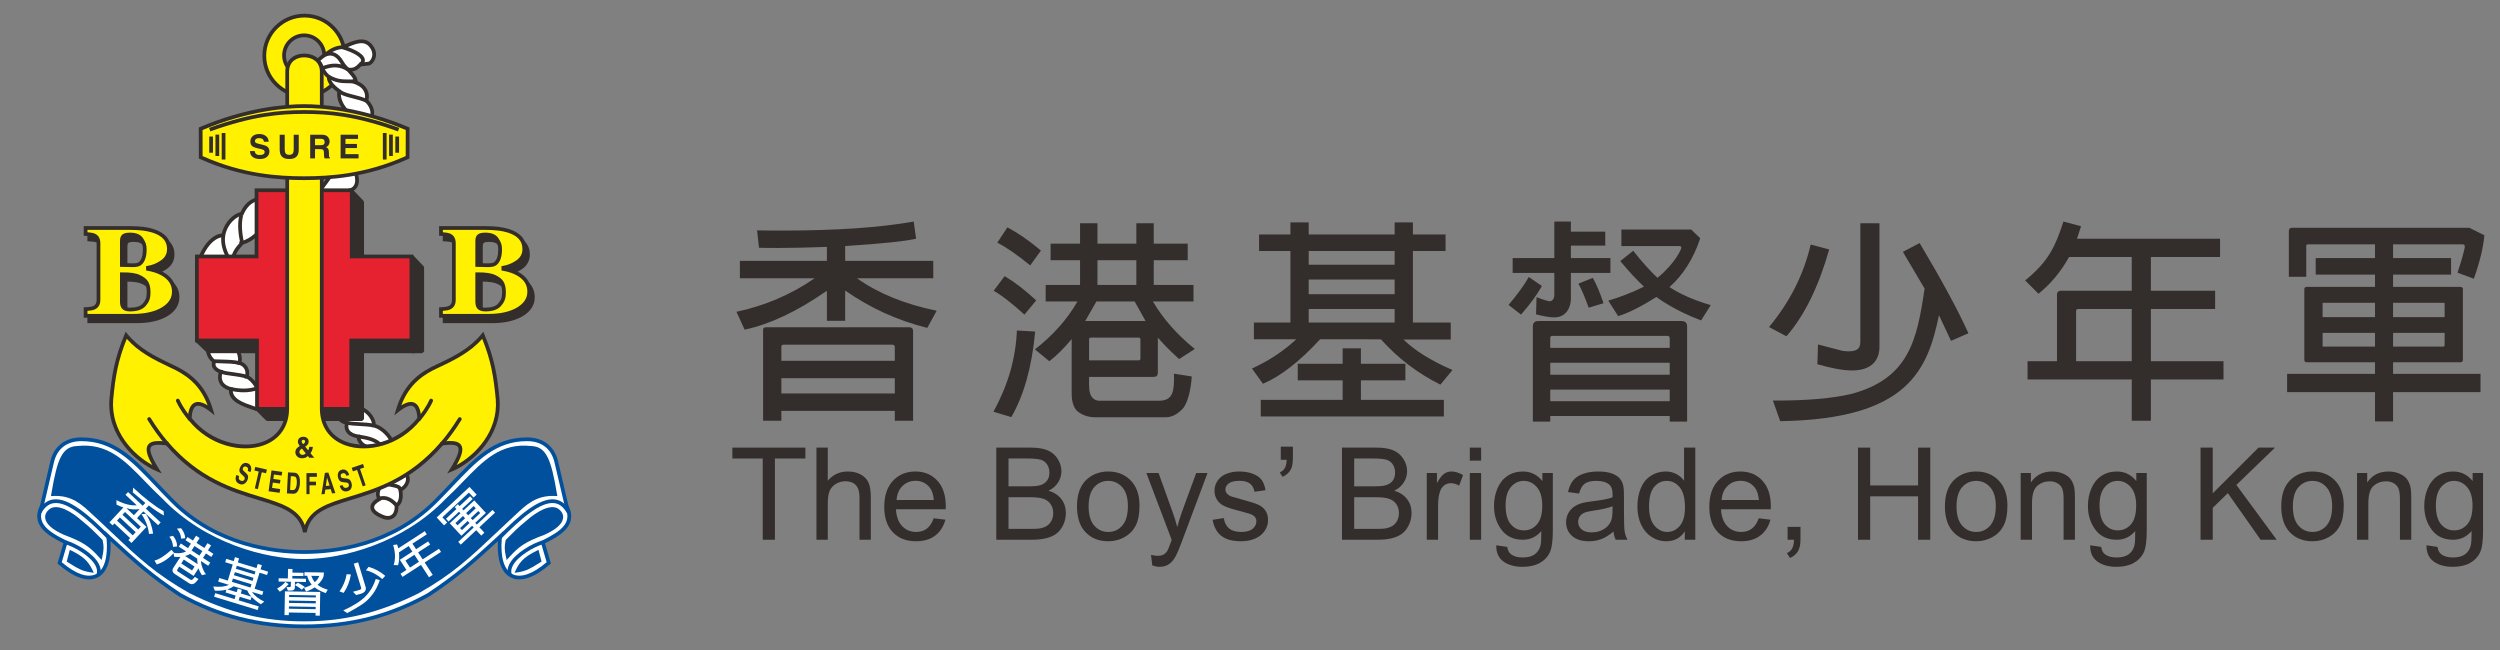 <svg xmlns:dc="http://purl.org/dc/elements/1.1/" xmlns:cc="http://creativecommons.org/ns#" xmlns:rdf="http://www.w3.org/1999/02/22-rdf-syntax-ns#" xmlns:svg="http://www.w3.org/2000/svg" xmlns="http://www.w3.org/2000/svg" viewBox="174 200 1534 399" height="399" width="1534" xml:space="preserve" id="svg2" version="1.1"><rect x="174" y="200" width="1534" height="399" fill="#808080" stroke="none"/><defs id="defs6"><clipPath id="clipPath18" clipPathUnits="userSpaceOnUse"><path id="path16" d="M 0,595.276 H 1421.813 V 0 H 0 Z"/></clipPath></defs><g transform="matrix(1.333,0,0,-1.333,0,793.701)" id="g10"><g id="g12"><g clip-path="url(#clipPath18)" id="g14"><path id="path20" style="fill:#332d2b;fill-opacity:1;fill-rule:nonzero;stroke:none" d="m 542.426,271.3 h -52.223 v -7.024 h 52.223 z m -52.223,8.012 h 52.223 v 6.232 c 0,0.789 -0.396,1.188 -1.286,1.188 h -49.849 c -0.89,0 -1.188,-0.494 -1.088,-1.188 z m 0,-23.045 v -4.55 h -8.407 v 41.64 c -0.1,0.89 0.395,1.385 1.285,1.385 h 65.971 c 1.187,0 1.781,-0.593 1.781,-1.68 v -41.345 h -8.407 v 4.55 z m 67.158,38.177 c -13.847,3.462 -26.507,9.298 -37.782,17.211 v -13.948 h -8.407 v 13.85 c -13.749,-9.595 -26.509,-15.529 -37.883,-17.905 l -3.759,8.212 c 13.056,2.769 25.124,7.912 36.004,15.429 h -34.421 v 8.011 h 40.059 v 6.43 c -8.409,-0.298 -15.925,-0.495 -22.552,-0.495 -3.165,0 -6.034,0 -8.704,0.098 l -0.89,8.013 c 3.956,-0.1 7.912,-0.1 11.671,-0.1 24.826,0 45.003,1.385 60.432,4.154 l 1.088,-7.913 c -5.934,-1.285 -15.429,-2.175 -28.583,-3.065 l -4.055,-0.297 v -6.825 h 40.551 v -8.011 h -35.112 c 9.693,-6.924 22.056,-11.969 36.695,-14.935 z"/><path id="path22" style="fill:#332d2b;fill-opacity:1;fill-rule:nonzero;stroke:none" d="m 635.708,314.226 h 17.904 v 11.375 h -17.904 z m -2.967,-24.231 c -0.592,0 -0.89,-0.297 -0.89,-0.893 v -9.593 H 654.6 c 0.594,0 0.891,0.297 0.891,0.893 v 8.7 c 0,0.596 -0.297,0.893 -0.891,0.893 z m -2.669,7.617 h 27.693 v 0.196 l -4.945,8.802 h -17.606 z m -6.232,-8.31 c -3.561,-4.255 -6.924,-7.617 -10.287,-10.186 l -6.626,5.437 c 8.11,6.33 14.836,13.749 19.584,22.057 h -14.639 v 7.616 h 15.826 v 11.375 h -13.551 v 7.615 h 13.551 v 9.397 h 8.01 v -9.397 h 17.904 v 9.397 h 8.011 v -9.397 h 15.627 v -7.615 h -15.627 v -11.375 h 18.298 v -7.616 h -18.694 c 4.649,-7.911 11.078,-15.233 19.288,-21.858 l -7.221,-4.648 c -4.253,3.856 -7.518,7.218 -9.793,9.891 v -16.123 c 0,-1.384 -0.592,-1.98 -1.977,-1.98 h -29.673 v -3.561 c 0,-2.075 0,-7.119 4.649,-7.413 h 27.497 c 6.627,0 7.121,4.549 6.923,12.46 l 8.209,-1.286 c -0.495,-6.726 -1.879,-11.672 -3.758,-14.343 -2.473,-2.867 -5.242,-4.448 -8.309,-4.448 h -32.046 c -3.757,0 -6.626,1.087 -8.803,3.064 -1.582,1.682 -2.373,4.255 -2.373,8.012 z m -19.088,33.925 c -5.936,4.847 -10.98,8.308 -15.133,10.485 l 4.647,7.022 c 4.65,-2.472 9.792,-5.935 15.43,-10.683 z m -2.671,-22.65 c -5.44,4.946 -10.187,8.703 -14.144,10.98 l 5.043,6.724 c 4.353,-2.571 9.199,-6.23 14.541,-11.176 z m -14.243,-44.706 c 6.627,12.067 10.286,24.531 10.78,37.388 l 8.409,-0.495 c -1.485,-16.519 -5.342,-29.673 -10.98,-39.368 z"/><path id="path24" style="fill:#332d2b;fill-opacity:1;fill-rule:nonzero;stroke:none" d="m 732.949,296.918 h 39.562 v 6.232 h -39.562 z m 0,13.056 h 39.562 v 6.725 h -39.562 z m 0,13.551 h 39.562 v 6.33 h -39.562 z m 15.626,-62.214 v 9.001 h -20.669 v 7.616 h 20.669 v 7.119 h 8.408 v -7.119 h 20.473 v -7.616 h -20.473 v -9.001 h 38.177 v -7.617 h -84.268 v 7.617 z m 45.004,7.02 c -10.683,5.342 -19.782,12.366 -27.398,20.872 H 738.19 c -9.296,-10.087 -18.1,-17.013 -26.309,-20.473 l -5.044,7.021 c 7.813,3.561 14.637,8.111 20.375,13.452 h -19.485 v 7.715 h 16.814 v 32.937 H 710.1 v 7.614 h 14.441 v 5.54 h 8.408 v -5.54 h 39.562 v 5.54 h 8.408 v -5.54 h 15.033 v -7.614 h -15.033 v -32.937 h 17.407 v -7.816 h -21.76 c 5.145,-5.044 12.758,-9.79 22.551,-14.041 z"/><g transform="translate(913.571,297.906)" id="g26"><path id="path28" style="fill:#332d2b;fill-opacity:1;fill-rule:nonzero;stroke:none" d="M 0,0 C -12.264,4.55 -20.08,10.386 -20.574,10.782 -27.497,6.428 -33.431,3.362 -38.18,1.98 l -4.55,7.119 c 5.342,1.583 10.88,3.661 16.421,6.43 -3.463,3.263 -7.122,7.221 -10.883,11.77 l 5.937,4.748 c 3.955,-5.044 7.715,-9.199 11.175,-12.463 8.31,6.825 10.981,13.253 10.981,13.847 0,0.792 -0.891,0.89 -1.682,0.792 h -25.913 v 7.615 H -4.55 l 4.154,-4.055 C -3.561,28.288 -8.408,20.771 -14.539,15.331 -9.596,12.068 -3.266,9.297 4.451,7.024 Z m -51.73,5.836 c -1.781,4.846 -3.362,8.605 -4.746,11.078 l 6.624,2.67 c 1.584,-2.769 3.267,-6.726 4.946,-11.673 z m 37.289,-37.686 h -54.994 v -5.339 h 54.994 z m -54.993,6.828 h 54.994 v 5.538 h -54.994 z m 0,12.362 h 54.993 v 4.451 c 0,0.691 -0.396,1.09 -1.188,1.09 h -52.716 c -0.792,0 -1.188,-0.399 -1.089,-1.09 z m 0,-31.353 v -2.572 h -8.013 v 43.816 c 0,1.682 0.89,2.474 2.573,2.474 h 65.775 c 1.78,0 2.668,-0.792 2.668,-2.572 v -43.718 h -8.01 v 2.572 z m 1.878,65.872 h -19.186 v 6.825 h 19.186 v 16.813 h 7.617 v -4.648 h 15.825 V 34.42 h -15.825 v -5.736 h 18.198 V 21.859 H -59.939 V 9.891 c 0,-3.165 -1.682,-8.506 -7.617,-8.506 -2.075,0 -4.945,0.494 -8.405,1.384 l 0.197,7.913 c 4.945,-1.878 6.032,-1.878 6.231,-1.878 0.494,0 1.977,0.593 1.977,2.966 z M -88.621,7.122 c 4.252,5.044 7.319,9.297 9.295,12.858 l 6.036,-4.155 C -75.467,11.87 -78.73,7.417 -82.887,2.671 Z"/></g><g transform="translate(986.873,342.613)" id="g30"><path id="path32" style="fill:#332d2b;fill-opacity:1;fill-rule:nonzero;stroke:none" d="m 0,0 h 8.804 v -57.069 c 0,-2.968 -1.089,-10.683 -12.562,-10.683 -4.153,0 -9.495,0.991 -16.021,2.867 l 0.295,9.1 11.373,-2.966 c 0.891,-0.098 1.781,-0.197 2.474,-0.197 3.166,0 5.637,0.593 5.637,4.252 z m -40.255,-81.6 c 15.429,-0.095 27.496,0.988 36.2,3.067 26.508,7.122 30.167,24.927 33.63,48.465 l -9.989,16.914 7.714,4.055 c 9.99,-16.815 17.606,-30.76 22.45,-41.541 L 41.741,-54.1 36.2,-42.333 C 30.96,-67.159 22.453,-90.205 -36.891,-91.092 Z m -1.781,33.83 c 9.397,11.272 15.927,24.032 19.19,37.979 l 8.507,-2.275 c -4.848,-17.112 -11.476,-30.565 -19.684,-39.959 z"/></g><g transform="translate(1111.81,279.116)" id="g34"><path id="path36" style="fill:#332d2b;fill-opacity:1;fill-rule:nonzero;stroke:none" d="m 0,0 v 24.034 h -24.626 c -0.694,0 -1.09,-0.396 -0.992,-1.09 L -25.618,0 Z M 0,-8.409 H -47.97 V 0 h 13.551 v 30.362 c -0.099,1.287 0.494,2.079 1.977,2.079 H 0 V 47.968 H -28.881 C -32.442,41.44 -37.188,35.704 -42.926,31.055 l -6.131,6.133 c 11.077,9 14.045,16.122 17.603,27.1 l 8.111,-2.175 -1.879,-5.738 H 40.651 V 47.968 H 8.804 V 32.441 H 38.376 V 24.034 H 8.804 V 0 H 42.232 V -8.409 H 8.804 v -18.99 H 0 Z"/></g><g transform="translate(1232.097,292.169)" id="g38"><path id="path40" style="fill:#332d2b;fill-opacity:1;fill-rule:nonzero;stroke:none" d="m 0,0 v -6.33 h 23.34 l 0.396,0.494 V 0 Z M 0,13.848 V 7.223 h 23.736 v 6.229 c 0,0.298 -0.098,0.396 -0.396,0.396 z M -8.31,-6.33 V 0 h -24.133 v -5.836 c -0.098,-0.294 0,-0.393 0.295,-0.494 z m 0,13.553 v 6.625 h -23.838 c -0.295,0 -0.393,-0.098 -0.295,-0.396 V 7.223 Z m 0,-34.52 h -40.452 v 8.408 H -8.31 v 5.341 h -31.451 c -0.694,0 -1.09,0.394 -1.09,1.186 V 20.08 c 0,0.692 0.396,1.087 1.09,1.087 H -8.31 v 5.638 h -27.297 v 7.616 H -8.31 v 6.33 h -30.859 c -0.494,0 -0.792,-0.296 -0.792,-0.791 V 25.816 h -8.012 v 21.067 c 0,0.99 0.497,1.484 1.486,1.484 H 35.11 l 6.926,-3.463 C 41.538,39.366 39.957,32.74 37.188,24.926 l -7.518,2.769 c 1.98,5.935 3.067,9.991 3.365,11.87 0,0.79 -0.298,1.186 -0.992,1.186 H 0 v -6.33 H 26.705 V 26.805 H 0 v -5.638 h 30.957 c 0.792,0 1.187,-0.395 1.187,-1.087 v -32.442 c 0,-0.792 -0.395,-1.186 -1.187,-1.186 H 0 v -5.341 h 40.255 v -8.408 H 0 v -13.452 h -8.31 z"/></g><g transform="translate(481.626,196.932)" id="g42"><path id="path44" style="fill:#332d2b;fill-opacity:1;fill-rule:nonzero;stroke:none" d="m 0,0 v 37.403 h -13.97 v 5.002 H 19.642 V 37.403 H 5.612 L 5.612,0 Z"/></g><g transform="translate(506.359,196.932)" id="g46"><path id="path48" style="fill:#332d2b;fill-opacity:1;fill-rule:nonzero;stroke:none" d="M 0,0 V 42.405 H 5.208 V 27.19 c 2.429,2.817 5.495,4.225 9.197,4.225 2.276,0 4.253,-0.45 5.931,-1.346 1.678,-0.896 2.878,-2.138 3.601,-3.718 0.722,-1.582 1.084,-3.874 1.084,-6.885 V 0 h -5.206 v 19.466 c 0,2.606 -0.564,4.499 -1.693,5.685 -1.128,1.187 -2.724,1.78 -4.787,1.78 -1.543,0 -2.994,-0.402 -4.354,-1.2 C 7.622,24.93 6.653,23.843 6.074,22.477 5.497,21.107 5.208,19.216 5.208,16.805 V 0 Z"/></g><g transform="translate(543.24,215.243)" id="g50"><path id="path52" style="fill:#332d2b;fill-opacity:1;fill-rule:nonzero;stroke:none" d="M 0,0 H 17.153 C 16.921,2.585 16.266,4.52 15.185,5.812 13.526,7.819 11.377,8.822 8.736,8.822 6.344,8.822 4.334,8.021 2.703,6.419 1.075,4.821 0.173,2.68 0,0 m 17.095,-8.417 5.38,-0.667 c -0.848,-3.144 -2.42,-5.583 -4.714,-7.319 -2.296,-1.736 -5.227,-2.602 -8.794,-2.602 -4.493,0 -8.056,1.382 -10.688,4.151 -2.633,2.766 -3.95,6.648 -3.95,11.641 0,5.169 1.331,9.18 3.993,12.035 2.661,2.853 6.113,4.282 10.356,4.282 4.107,0 7.463,-1.4 10.065,-4.195 2.604,-2.796 3.906,-6.729 3.906,-11.803 0,-0.309 -0.01,-0.771 -0.029,-1.388 H -0.29 c 0.193,-3.376 1.147,-5.957 2.864,-7.753 1.716,-1.792 3.856,-2.689 6.421,-2.689 1.91,0 3.539,0.501 4.889,1.504 1.35,1.004 2.421,2.602 3.211,4.803"/></g><g transform="translate(594.758,201.937)" id="g54"><path id="path56" style="fill:#332d2b;fill-opacity:1;fill-rule:nonzero;stroke:none" d="m 0,0 h 10.558 c 1.812,0 3.085,0.066 3.819,0.202 1.292,0.23 2.371,0.617 3.239,1.156 0.868,0.541 1.581,1.327 2.141,2.358 0.558,1.033 0.838,2.224 0.838,3.573 0,1.581 -0.405,2.954 -1.215,4.121 -0.81,1.167 -1.932,1.985 -3.369,2.459 -1.437,0.473 -3.506,0.708 -6.205,0.708 H 0 Z m 0,19.583 h 9.169 c 2.488,0 4.271,0.163 5.352,0.491 1.426,0.423 2.503,1.128 3.225,2.111 0.723,0.986 1.085,2.218 1.085,3.704 0,1.405 -0.338,2.647 -1.013,3.716 -0.675,1.072 -1.639,1.804 -2.892,2.2 -1.254,0.393 -3.403,0.593 -6.451,0.593 L 0,32.398 Z M -5.611,-5.005 V 37.4 h 15.908 c 3.24,0 5.839,-0.429 7.797,-1.286 1.956,-0.858 3.49,-2.18 4.599,-3.963 1.109,-1.784 1.663,-3.651 1.663,-5.598 0,-1.813 -0.492,-3.519 -1.476,-5.118 -0.982,-1.602 -2.468,-2.895 -4.454,-3.877 2.565,-0.753 4.536,-2.037 5.916,-3.847 C 25.721,11.898 26.41,9.757 26.41,7.289 26.41,5.303 25.99,3.457 25.152,1.748 24.312,0.041 23.276,-1.274 22.042,-2.2 20.808,-3.126 19.26,-3.823 17.399,-4.297 15.538,-4.77 13.257,-5.005 10.558,-5.005 Z"/></g><g transform="translate(631.64,212.293)" id="g58"><path id="path60" style="fill:#332d2b;fill-opacity:1;fill-rule:nonzero;stroke:none" d="m 0,0 c 0,-3.936 0.857,-6.881 2.574,-8.837 1.716,-1.96 3.877,-2.936 6.48,-2.936 2.583,0 4.733,0.983 6.449,2.951 1.717,1.965 2.576,4.963 2.576,8.995 0,3.799 -0.864,6.678 -2.589,8.634 -1.727,1.956 -3.872,2.936 -6.436,2.936 -2.603,0 -4.764,-0.974 -6.48,-2.921 C 0.857,6.875 0,3.933 0,0 m -5.352,0 c 0,5.687 1.581,9.9 4.744,12.639 2.641,2.275 5.862,3.415 9.662,3.415 4.222,0 7.675,-1.384 10.356,-4.15 2.68,-2.769 4.019,-6.592 4.019,-11.472 0,-3.951 -0.592,-7.063 -1.779,-9.329 -1.184,-2.266 -2.912,-4.025 -5.177,-5.279 -2.266,-1.253 -4.739,-1.879 -7.419,-1.879 -4.301,0 -7.777,1.379 -10.428,4.136 C -4.026,-9.162 -5.352,-5.19 -5.352,0"/></g><g transform="translate(660.942,185.102)" id="g62"><path id="path64" style="fill:#332d2b;fill-opacity:1;fill-rule:nonzero;stroke:none" d="M 0,0 -0.579,4.886 C 0.558,4.579 1.551,4.425 2.4,4.425 c 1.158,0 2.083,0.193 2.778,0.577 0.694,0.387 1.262,0.926 1.706,1.62 0.327,0.521 0.858,1.813 1.591,3.877 0.096,0.288 0.25,0.714 0.463,1.274 L -2.72,42.548 H 2.893 L 9.285,24.761 c 0.83,-2.257 1.571,-4.631 2.227,-7.117 0.597,2.391 1.312,4.723 2.141,7 l 6.565,17.904 h 5.208 L 13.739,11.308 C 12.486,7.935 11.512,5.609 10.818,4.338 9.893,2.62 8.831,1.364 7.636,0.563 6.44,-0.238 5.012,-0.637 3.356,-0.637 2.352,-0.637 1.233,-0.426 0,0"/></g><g transform="translate(688.712,206.102)" id="g66"><path id="path68" style="fill:#332d2b;fill-opacity:1;fill-rule:nonzero;stroke:none" d="m 0,0 5.15,0.81 c 0.288,-2.063 1.095,-3.645 2.417,-4.746 1.316,-1.099 3.162,-1.647 5.538,-1.647 2.388,0 4.163,0.486 5.324,1.459 1.155,0.974 1.733,2.117 1.733,3.43 0,1.176 -0.512,2.099 -1.531,2.775 C 17.917,2.546 16.142,3.132 13.308,3.847 9.491,4.811 6.841,5.645 5.365,6.348 3.89,7.054 2.772,8.027 2.011,9.269 c -0.762,1.244 -1.143,2.62 -1.143,4.124 0,1.369 0.313,2.635 0.939,3.802 0.627,1.167 1.48,2.138 2.561,2.909 0.81,0.595 1.913,1.102 3.312,1.518 1.4,0.414 2.895,0.623 4.496,0.623 2.412,0 4.532,-0.349 6.354,-1.043 1.822,-0.693 3.162,-1.634 4.032,-2.819 0.869,-1.188 1.465,-2.772 1.792,-4.758 l -5.091,-0.697 c -0.227,1.581 -0.899,2.817 -2.007,3.704 -1.108,0.887 -2.68,1.331 -4.705,1.331 -2.387,0 -4.096,-0.396 -5.115,-1.188 C 6.412,15.986 5.9,15.06 5.9,14 c 0,-0.676 0.214,-1.283 0.637,-1.822 0.423,-0.56 1.09,-1.024 1.995,-1.391 0.524,-0.19 2.054,-0.634 4.603,-1.328 3.68,-0.985 6.253,-1.789 7.706,-2.417 1.459,-0.626 2.596,-1.537 3.43,-2.734 0.827,-1.194 1.244,-2.679 1.244,-4.454 0,-1.736 -0.506,-3.37 -1.518,-4.904 -1.012,-1.53 -2.477,-2.718 -4.383,-3.558 -1.911,-0.837 -4.073,-1.256 -6.479,-1.256 -3.996,0 -7.036,0.827 -9.129,2.486 C 1.914,-5.72 0.579,-3.26 0,0"/></g><g transform="translate(720.098,233.727)" id="g70"><path id="path72" style="fill:#332d2b;fill-opacity:1;fill-rule:nonzero;stroke:none" d="M 0,0 V 6.044 H 5.583 V 1.271 C 5.583,-1.313 5.282,-3.174 4.686,-4.311 3.856,-5.874 2.564,-7.051 0.81,-7.84 l -1.274,2.055 c 1.042,0.423 1.819,1.093 2.328,2.01 0.512,0.914 0.795,2.173 0.854,3.775 z"/></g><g transform="translate(753.884,201.937)" id="g74"><path id="path76" style="fill:#332d2b;fill-opacity:1;fill-rule:nonzero;stroke:none" d="m 0,0 h 10.558 c 1.813,0 3.085,0.066 3.817,0.202 1.292,0.23 2.373,0.617 3.243,1.156 0.866,0.541 1.581,1.327 2.137,2.358 0.56,1.033 0.84,2.224 0.84,3.573 0,1.581 -0.405,2.954 -1.215,4.121 -0.81,1.167 -1.932,1.985 -3.37,2.459 -1.435,0.473 -3.505,0.708 -6.205,0.708 H 0 Z m 0,19.583 h 9.171 c 2.486,0 4.269,0.163 5.35,0.491 1.426,0.423 2.501,1.128 3.225,2.111 0.723,0.986 1.086,2.218 1.086,3.704 0,1.405 -0.339,2.647 -1.012,3.716 -0.676,1.072 -1.641,1.804 -2.894,2.2 -1.253,0.393 -3.403,0.593 -6.449,0.593 L 0,32.398 Z M -5.612,-5.005 V 37.4 h 15.911 c 3.239,0 5.836,-0.429 7.795,-1.286 1.956,-0.858 3.49,-2.18 4.6,-3.963 1.108,-1.784 1.662,-3.651 1.662,-5.598 0,-1.813 -0.492,-3.519 -1.474,-5.118 -0.986,-1.602 -2.469,-2.895 -4.455,-3.877 2.564,-0.753 4.535,-2.037 5.914,-3.847 C 25.719,11.898 26.41,9.757 26.41,7.289 26.41,5.303 25.99,3.457 25.151,1.748 24.314,0.041 23.275,-1.274 22.042,-2.2 20.806,-3.126 19.261,-3.823 17.4,-4.297 15.539,-4.77 13.258,-5.005 10.558,-5.005 Z"/></g><g transform="translate(787.294,196.932)" id="g78"><path id="path80" style="fill:#332d2b;fill-opacity:1;fill-rule:nonzero;stroke:none" d="m 0,0 v 30.718 h 4.686 v -4.656 c 1.194,2.179 2.299,3.617 3.311,4.311 1.013,0.694 2.126,1.042 3.341,1.042 1.757,0 3.54,-0.56 5.354,-1.679 l -1.796,-4.83 c -1.271,0.751 -2.545,1.129 -3.817,1.129 -1.137,0 -2.158,-0.343 -3.067,-1.027 C 7.107,24.323 6.461,23.373 6.074,22.158 5.496,20.306 5.208,18.282 5.208,16.084 V 0 Z"/></g><path id="path82" style="fill:#332d2b;fill-opacity:1;fill-rule:nonzero;stroke:none" d="m 807.109,227.65 h 5.208 v -30.718 h -5.208 z m 0,11.687 h 5.208 v -5.988 h -5.208 z"/><g transform="translate(823.595,212.84)" id="g84"><path id="path86" style="fill:#332d2b;fill-opacity:1;fill-rule:nonzero;stroke:none" d="m 0,0 c 0,-4.028 0.801,-6.97 2.403,-8.822 1.599,-1.852 3.606,-2.775 6.018,-2.775 2.39,0 4.394,0.92 6.014,2.76 1.62,1.843 2.43,4.731 2.43,8.664 0,3.761 -0.834,6.596 -2.502,8.504 -1.667,1.908 -3.677,2.864 -6.032,2.864 -2.313,0 -4.279,-0.941 -5.898,-2.819 C 0.813,6.494 0,3.704 0,0 m -4.308,-18.454 5.061,-0.754 c 0.212,-1.56 0.801,-2.697 1.766,-3.412 1.292,-0.964 3.055,-1.447 5.294,-1.447 2.409,0 4.27,0.483 5.583,1.447 1.31,0.965 2.197,2.314 2.659,4.05 0.27,1.06 0.396,3.287 0.378,6.681 -2.278,-2.68 -5.113,-4.019 -8.507,-4.019 -4.222,0 -7.491,1.524 -9.805,4.57 -2.313,3.046 -3.471,6.702 -3.471,10.963 0,2.93 0.53,5.636 1.593,8.113 1.06,2.478 2.596,4.392 4.612,5.744 2.016,1.349 4.382,2.025 7.101,2.025 3.627,0 6.616,-1.468 8.968,-4.398 v 3.701 h 4.803 v -26.553 c 0,-4.782 -0.489,-8.173 -1.462,-10.168 -0.974,-1.995 -2.516,-3.573 -4.627,-4.728 -2.114,-1.158 -4.713,-1.736 -7.798,-1.736 -3.662,0 -6.622,0.825 -8.879,2.471 -2.257,1.65 -3.347,4.133 -3.269,7.45"/></g><g transform="translate(872.801,212.349)" id="g88"><path id="path90" style="fill:#332d2b;fill-opacity:1;fill-rule:nonzero;stroke:none" d="m 0,0 c -1.888,-0.771 -4.725,-1.426 -8.503,-1.965 -2.141,-0.31 -3.654,-0.658 -4.541,-1.042 -0.887,-0.387 -1.572,-0.95 -2.055,-1.694 -0.482,-0.742 -0.723,-1.566 -0.723,-2.472 0,-1.39 0.527,-2.545 1.578,-3.471 1.051,-0.926 2.587,-1.388 4.612,-1.388 2.007,0 3.79,0.438 5.353,1.316 1.561,0.876 2.707,2.078 3.442,3.6 C -0.28,-5.94 0,-4.204 0,-1.909 Z m 0.435,-11.627 c -1.93,-1.64 -3.785,-2.796 -5.568,-3.472 -1.784,-0.676 -3.698,-1.012 -5.741,-1.012 -3.376,0 -5.969,0.825 -7.783,2.471 -1.813,1.65 -2.718,3.758 -2.718,6.321 0,1.504 0.342,2.88 1.027,4.124 0.685,1.242 1.581,2.242 2.689,2.993 1.11,0.753 2.358,1.322 3.745,1.706 1.025,0.27 2.567,0.53 4.63,0.783 4.204,0.5 7.298,1.099 9.284,1.792 0.021,0.715 0.03,1.167 0.03,1.361 0,2.12 -0.491,3.614 -1.474,4.481 -1.331,1.176 -3.308,1.766 -5.931,1.766 -2.45,0 -4.258,-0.429 -5.425,-1.287 -1.164,-0.86 -2.028,-2.379 -2.588,-4.555 l -5.091,0.693 c 0.465,2.18 1.224,3.94 2.287,5.28 1.06,1.339 2.593,2.37 4.597,3.093 2.007,0.724 4.329,1.087 6.973,1.087 2.62,0 4.752,-0.31 6.393,-0.926 C 1.408,14.453 2.614,13.678 3.385,12.744 4.157,11.806 4.696,10.627 5.005,9.2 5.178,8.313 5.267,6.711 5.267,4.398 v -6.944 c 0,-4.841 0.11,-7.902 0.331,-9.182 0.223,-1.284 0.661,-2.513 1.316,-3.689 H 1.477 c -0.542,1.081 -0.887,2.343 -1.042,3.79"/></g><g transform="translate(889.608,212.263)" id="g92"><path id="path94" style="fill:#332d2b;fill-opacity:1;fill-rule:nonzero;stroke:none" d="m 0,0 c 0,-3.933 0.831,-6.875 2.489,-8.822 1.659,-1.947 3.615,-2.921 5.872,-2.921 2.275,0 4.21,0.929 5.8,2.79 1.59,1.861 2.385,4.701 2.385,8.518 0,4.204 -0.81,7.292 -2.43,9.257 -1.62,1.968 -3.614,2.951 -5.988,2.951 -2.313,0 -4.245,-0.944 -5.8,-2.835 C 0.777,7.048 0,4.07 0,0 m 16.46,-15.331 v 3.877 c -1.948,-3.049 -4.812,-4.571 -8.59,-4.571 -2.451,0 -4.702,0.676 -6.757,2.025 -2.051,1.349 -3.644,3.233 -4.772,5.654 -1.126,2.421 -1.692,5.202 -1.692,8.346 0,3.067 0.513,5.848 1.534,8.346 1.021,2.498 2.555,4.409 4.6,5.74 2.043,1.331 4.329,1.998 6.854,1.998 1.852,0 3.502,-0.393 4.946,-1.173 1.447,-0.78 2.623,-1.798 3.531,-3.052 v 15.215 h 5.178 v -42.405 z"/></g><g transform="translate(923.021,215.243)" id="g96"><path id="path98" style="fill:#332d2b;fill-opacity:1;fill-rule:nonzero;stroke:none" d="M 0,0 H 17.153 C 16.921,2.585 16.266,4.52 15.185,5.812 13.526,7.819 11.377,8.822 8.736,8.822 6.345,8.822 4.332,8.021 2.703,6.419 1.075,4.821 0.173,2.68 0,0 m 17.093,-8.417 5.381,-0.667 c -0.849,-3.144 -2.418,-5.583 -4.713,-7.319 -2.296,-1.736 -5.226,-2.602 -8.796,-2.602 -4.493,0 -8.054,1.382 -10.686,4.151 -2.632,2.766 -3.948,6.648 -3.948,11.641 0,5.169 1.331,9.18 3.99,12.035 2.662,2.853 6.112,4.282 10.355,4.282 4.109,0 7.465,-1.4 10.067,-4.195 2.606,-2.796 3.906,-6.729 3.906,-11.803 0,-0.309 -0.011,-0.771 -0.029,-1.388 H -0.289 c 0.191,-3.376 1.146,-5.957 2.861,-7.753 1.718,-1.792 3.859,-2.689 6.423,-2.689 1.909,0 3.54,0.501 4.889,1.504 1.349,1.004 2.421,2.602 3.209,4.803"/></g><g transform="translate(953.394,196.932)" id="g100"><path id="path102" style="fill:#332d2b;fill-opacity:1;fill-rule:nonzero;stroke:none" d="M 0,0 V 5.931 H 5.931 V 0 c 0,-2.18 -0.387,-3.939 -1.158,-5.279 -0.771,-1.34 -1.995,-2.376 -3.674,-3.109 l -1.444,2.228 c 1.098,0.482 1.908,1.191 2.429,2.125 C 2.605,-3.1 2.894,-1.754 2.951,0 Z"/></g><g transform="translate(985.792,196.932)" id="g104"><path id="path106" style="fill:#332d2b;fill-opacity:1;fill-rule:nonzero;stroke:none" d="M 0,0 V 42.405 H 5.612 V 24.993 h 22.043 v 17.412 h 5.612 V 0 H 27.655 V 19.988 H 5.612 L 5.612,0 Z"/></g><g transform="translate(1031.151,212.293)" id="g108"><path id="path110" style="fill:#332d2b;fill-opacity:1;fill-rule:nonzero;stroke:none" d="m 0,0 c 0,-3.936 0.858,-6.881 2.576,-8.837 1.715,-1.96 3.873,-2.936 6.479,-2.936 2.584,0 4.734,0.983 6.449,2.951 1.718,1.965 2.575,4.963 2.575,8.995 0,3.799 -0.863,6.678 -2.59,8.634 -1.724,1.956 -3.871,2.936 -6.434,2.936 -2.606,0 -4.764,-0.974 -6.479,-2.921 C 0.858,6.875 0,3.933 0,0 m -5.35,0 c 0,5.687 1.581,9.9 4.743,12.639 2.641,2.275 5.862,3.415 9.662,3.415 4.221,0 7.673,-1.384 10.355,-4.15 2.68,-2.769 4.02,-6.592 4.02,-11.472 0,-3.951 -0.593,-7.063 -1.778,-9.329 -1.188,-2.266 -2.912,-4.025 -5.178,-5.279 -2.266,-1.253 -4.74,-1.879 -7.419,-1.879 -4.303,0 -7.778,1.379 -10.43,4.136 C -4.026,-9.162 -5.35,-5.19 -5.35,0"/></g><g transform="translate(1060.687,196.932)" id="g112"><path id="path114" style="fill:#332d2b;fill-opacity:1;fill-rule:nonzero;stroke:none" d="m 0,0 v 30.718 h 4.684 v -4.367 c 2.257,3.376 5.517,5.064 9.778,5.064 1.851,0 3.552,-0.333 5.106,-1 1.551,-0.664 2.713,-1.537 3.487,-2.617 0.768,-1.081 1.31,-2.362 1.619,-3.848 0.191,-0.964 0.289,-2.649 0.289,-5.061 V 0 h -5.208 v 18.687 c 0,2.119 -0.202,3.706 -0.607,4.757 -0.405,1.052 -1.122,1.891 -2.155,2.516 -1.031,0.629 -2.243,0.941 -3.63,0.941 C 11.145,26.901 9.23,26.198 7.62,24.79 6.011,23.382 5.205,20.711 5.205,16.778 V 0 Z"/></g><g transform="translate(1096.988,212.84)" id="g116"><path id="path118" style="fill:#332d2b;fill-opacity:1;fill-rule:nonzero;stroke:none" d="m 0,0 c 0,-4.028 0.801,-6.97 2.403,-8.822 1.599,-1.852 3.606,-2.775 6.017,-2.775 2.391,0 4.395,0.92 6.015,2.76 1.619,1.843 2.429,4.731 2.429,8.664 0,3.761 -0.833,6.596 -2.501,8.504 -1.667,1.908 -3.677,2.864 -6.032,2.864 -2.314,0 -4.279,-0.941 -5.899,-2.819 C 0.813,6.494 0,3.704 0,0 m -4.308,-18.454 5.061,-0.754 c 0.212,-1.56 0.801,-2.697 1.766,-3.412 1.292,-0.964 3.055,-1.447 5.294,-1.447 2.409,0 4.27,0.483 5.583,1.447 1.31,0.965 2.197,2.314 2.658,4.05 0.272,1.06 0.397,3.287 0.378,6.681 -2.277,-2.68 -5.112,-4.019 -8.506,-4.019 -4.222,0 -7.491,1.524 -9.805,4.57 -2.313,3.046 -3.471,6.702 -3.471,10.963 0,2.93 0.529,5.636 1.593,8.113 1.059,2.478 2.596,4.392 4.612,5.744 2.015,1.349 4.383,2.025 7.101,2.025 3.626,0 6.616,-1.468 8.968,-4.398 v 3.701 h 4.803 v -26.553 c 0,-4.782 -0.489,-8.173 -1.462,-10.168 -0.974,-1.995 -2.516,-3.573 -4.627,-4.728 -2.114,-1.158 -4.714,-1.736 -7.798,-1.736 -3.663,0 -6.622,0.825 -8.879,2.471 -2.257,1.65 -3.347,4.133 -3.269,7.45"/></g><g transform="translate(1143.476,196.932)" id="g120"><path id="path122" style="fill:#332d2b;fill-opacity:1;fill-rule:nonzero;stroke:none" d="m 0,0 v 42.405 h 5.613 v -21.03 l 21.059,21.03 h 7.607 L 16.489,25.225 35.06,0 H 27.655 L 12.556,21.464 5.613,14.694 V 0 Z"/></g><g transform="translate(1185.97,212.293)" id="g124"><path id="path126" style="fill:#332d2b;fill-opacity:1;fill-rule:nonzero;stroke:none" d="m 0,0 c 0,-3.936 0.857,-6.881 2.575,-8.837 1.715,-1.96 3.874,-2.936 6.479,-2.936 2.585,0 4.734,0.983 6.449,2.951 1.718,1.965 2.576,4.963 2.576,8.995 0,3.799 -0.864,6.678 -2.59,8.634 -1.724,1.956 -3.871,2.936 -6.435,2.936 C 6.449,11.743 4.29,10.769 2.575,8.822 0.857,6.875 0,3.933 0,0 m -5.351,0 c 0,5.687 1.581,9.9 4.743,12.639 2.642,2.275 5.863,3.415 9.662,3.415 4.222,0 7.673,-1.384 10.356,-4.15 2.68,-2.769 4.019,-6.592 4.019,-11.472 0,-3.951 -0.592,-7.063 -1.777,-9.329 -1.188,-2.266 -2.912,-4.025 -5.178,-5.279 -2.266,-1.253 -4.74,-1.879 -7.42,-1.879 -4.302,0 -7.777,1.379 -10.43,4.136 C -4.026,-9.162 -5.351,-5.19 -5.351,0"/></g><g transform="translate(1215.506,196.932)" id="g128"><path id="path130" style="fill:#332d2b;fill-opacity:1;fill-rule:nonzero;stroke:none" d="m 0,0 v 30.718 h 4.683 v -4.367 c 2.257,3.376 5.518,5.064 9.778,5.064 1.852,0 3.553,-0.333 5.107,-1 1.551,-0.664 2.712,-1.537 3.486,-2.617 0.769,-1.081 1.311,-2.362 1.62,-3.848 0.191,-0.964 0.289,-2.649 0.289,-5.061 V 0 h -5.208 v 18.687 c 0,2.119 -0.202,3.706 -0.607,4.757 -0.405,1.052 -1.122,1.891 -2.156,2.516 -1.03,0.629 -2.242,0.941 -3.629,0.941 -2.219,0 -4.133,-0.703 -5.744,-2.111 C 6.011,23.382 5.204,20.711 5.204,16.778 V 0 Z"/></g><g transform="translate(1251.807,212.84)" id="g132"><path id="path134" style="fill:#332d2b;fill-opacity:1;fill-rule:nonzero;stroke:none" d="m 0,0 c 0,-4.028 0.801,-6.97 2.403,-8.822 1.599,-1.852 3.606,-2.775 6.017,-2.775 2.391,0 4.395,0.92 6.015,2.76 1.619,1.843 2.43,4.731 2.43,8.664 0,3.761 -0.834,6.596 -2.501,8.504 -1.668,1.908 -3.678,2.864 -6.033,2.864 -2.314,0 -4.279,-0.941 -5.898,-2.819 C 0.813,6.494 0,3.704 0,0 m -4.308,-18.454 5.061,-0.754 c 0.212,-1.56 0.801,-2.697 1.766,-3.412 1.292,-0.964 3.055,-1.447 5.294,-1.447 2.409,0 4.27,0.483 5.583,1.447 1.31,0.965 2.197,2.314 2.658,4.05 0.271,1.06 0.396,3.287 0.379,6.681 -2.278,-2.68 -5.113,-4.019 -8.507,-4.019 -4.222,0 -7.491,1.524 -9.805,4.57 -2.313,3.046 -3.472,6.702 -3.472,10.963 0,2.93 0.531,5.636 1.594,8.113 1.059,2.478 2.596,4.392 4.612,5.744 2.015,1.349 4.382,2.025 7.101,2.025 3.626,0 6.616,-1.468 8.968,-4.398 v 3.701 h 4.803 v -26.553 c 0,-4.782 -0.489,-8.173 -1.462,-10.168 -0.974,-1.995 -2.516,-3.573 -4.627,-4.728 -2.114,-1.158 -4.714,-1.736 -7.798,-1.736 -3.663,0 -6.622,0.825 -8.879,2.471 -2.257,1.65 -3.347,4.133 -3.269,7.45"/></g><g transform="translate(252.198,419.709)" id="g136"><path id="path138" style="fill:#fff100;fill-opacity:1;fill-rule:evenodd;stroke:none" d="M 0,0 C 0,10.214 8.28,18.494 18.496,18.494 28.709,18.494 36.99,10.214 36.99,0 36.99,-10.213 28.709,-18.495 18.496,-18.495 8.28,-18.495 0,-10.213 0,0 m 9.089,0.158 c 0,5.108 4.141,9.249 9.251,9.249 5.107,0 9.249,-4.141 9.249,-9.249 0,-5.11 -4.142,-9.251 -9.249,-9.251 -5.11,0 -9.251,4.141 -9.251,9.251"/></g><g transform="translate(270.538,428.255)" id="g140"><path id="path142" style="fill:#332d2b;fill-opacity:1;fill-rule:nonzero;stroke:none" d="m 0,0 c -4.627,0 -8.39,-3.764 -8.39,-8.389 0,-4.627 3.763,-8.39 8.39,-8.39 4.626,0 8.389,3.763 8.389,8.39 C 8.389,-3.764 4.626,0 0,0 m 0,-18.501 c -5.575,0 -10.111,4.537 -10.111,10.112 0,5.575 4.536,10.11 10.111,10.11 5.575,0 10.11,-4.535 10.11,-10.11 0,-5.575 -4.535,-10.112 -10.11,-10.112 M 0.156,9.087 c -9.724,0 -17.635,-7.911 -17.635,-17.634 0,-9.723 7.911,-17.634 17.635,-17.634 9.723,0 17.634,7.911 17.634,17.634 0,9.723 -7.911,17.634 -17.634,17.634 m 0,-36.989 c -10.672,0 -19.356,8.683 -19.356,19.355 0,10.673 8.684,19.355 19.356,19.355 10.673,0 19.355,-8.682 19.355,-19.355 0,-10.672 -8.682,-19.355 -19.355,-19.355"/></g><g transform="translate(239.73,288.81)" id="g144"><path id="path146" style="fill:#ffffff;fill-opacity:1;fill-rule:nonzero;stroke:none" d="m 0,0 c 0.7,-1.837 0.819,-2.888 0.467,-5.249 0.8,-1.947 0.989,-3.633 0.584,-5.3 2.33,-0.536 4.346,-3.079 3.33,-6.333 1.083,-0.271 3.145,-2.069 4.275,-4.154 l 44.252,-9.697 c 6.217,0.253 10.33,-5.3 9.973,-8.572 3.759,-0.846 7.448,-4.967 8.155,-7.099 l 6.341,-14.652 c 2.953,-3.299 -0.299,-7.169 -2.314,-7.845 0.852,-3.907 -0.37,-6.551 -1.721,-7.105 0.252,-5.573 -3.372,-6.8 -6.796,-5.088 -4.174,1.668 -6.802,4.785 -1.116,7.917 l -0.183,0.244 c -0.916,1.897 -0.548,3.305 0.369,5.44 l -6.568,18.216 0.358,0.182 c -1.636,0.92 -3.55,2.2 -3.617,4.755 -3.338,0.422 -6.458,2.337 -5.254,6.238 -2.129,0.36 -4.844,2.033 -5.41,5.862 l -36.541,0.611 c -4.539,1.593 -12.145,3.522 -11.477,9.134 -4.126,0.995 -6.011,3.877 -4.656,7.998 -1.754,0.47 -4.148,2.087 -3.023,4.612 -1.458,1.066 -4.408,4.377 -2.3,9.641 l -3.73,39.152 c 2.87,6.522 7.037,9.461 10.199,9.315 1.093,5.852 5.422,9.373 8.419,9.96 L 1.871,57.596 c 1.386,3.363 3.521,6.302 7.382,7.272 l 28.729,3.919 c 1.809,2.462 2.829,3.854 4.634,6.317 l 7.368,30.807 c -1.779,2.089 -3.614,5.121 -3.035,8.726 -1.668,1.195 -5.01,3.806 -4.806,6.583 -3.81,3.026 -2.772,6.006 -5.222,7.156 1.36,1.565 2.45,2.296 4.07,3.342 2.409,1.885 4.49,3.037 7.894,3.192 5.171,2.394 9.668,4.27 12.644,0.525 3.399,-4.29 0.21,-7.946 -0.964,-8.135 -1.462,-0.234 -2.36,-0.249 -3.87,-0.405 -1.834,-2.014 -3.255,-2.593 -5.337,-2.342 l -0.263,-0.058 c 1.628,-1.87 3.187,-3.379 3.44,-4.991 -0.479,-0.103 -0.75,-0.161 -1.231,-0.263 l -0.252,-0.129 c 5.559,-1.486 7.452,-5.06 6.415,-8.937 2.393,-2.153 3.296,-5.644 2.387,-6.937 L 54.629,76.897 c 1.574,-5.372 -0.531,-7.585 -3.482,-8.112 L 9.121,48.808 C 6.341,46.456 4.794,45.505 1.944,44.699 L 2.016,44.48 C 0.11,42.362 -0.909,41.106 -1.806,38.548 L -0.174,7.494 Z"/></g><g transform="translate(299.845,239.111)" id="g148"><path id="path150" style="fill:#332d2b;fill-opacity:1;fill-rule:nonzero;stroke:none" d="m 0,0 6.425,-17.82 -0.134,-0.313 c -0.884,-2.06 -1.134,-3.174 -0.384,-4.725 l 0.691,-0.896 -0.868,-0.477 c -1.877,-1.036 -2.878,-2.128 -2.82,-3.084 0.069,-1.105 1.541,-2.361 3.841,-3.278 1.61,-0.801 3.072,-0.861 4.078,-0.212 1.106,0.721 1.638,2.26 1.538,4.46 l -0.027,0.605 0.561,0.232 c 0.813,0.333 2.003,2.471 1.206,6.122 l -0.164,0.756 0.731,0.244 c 0.891,0.298 2.357,1.59 2.792,3.24 0.308,1.164 0.024,2.244 -0.846,3.215 l -0.149,0.232 -6.34,14.652 C 9.509,4.82 6.114,8.76 2.577,9.554 l -0.75,0.17 0.083,0.762 c 0.147,1.349 -0.661,3.186 -2.057,4.684 -1.083,1.158 -3.429,3.082 -7.024,2.936 l -0.112,-0.003 -44.745,9.805 -0.188,0.345 c -1.055,1.944 -2.941,3.531 -3.726,3.731 l -0.884,0.22 0.271,0.869 c 0.487,1.564 0.113,2.722 -0.286,3.416 -0.524,0.914 -1.428,1.596 -2.416,1.822 l -0.849,0.196 0.205,0.846 c 0.359,1.477 0.187,2.992 -0.543,4.77 l -0.089,0.22 0.034,0.236 c 0.343,2.298 0.203,3.176 -0.42,4.814 l -0.056,0.286 -0.174,7.494 -1.64,31.199 0.055,0.16 c 0.914,2.609 2.009,4 3.663,5.853 l -0.197,0.599 0.864,0.243 c 2.624,0.742 4.033,1.552 6.855,3.939 l 0.186,0.119 42.243,20.047 c 1.286,0.229 2.206,0.782 2.739,1.639 0.742,1.199 0.764,3.009 0.069,5.383 l -0.069,0.236 7.416,26.843 c 0.555,0.79 -0.015,3.784 -2.259,5.801 l -0.391,0.353 0.135,0.509 c 0.466,1.742 0.252,3.356 -0.619,4.668 -0.966,1.455 -2.76,2.568 -5.185,3.215 l -2.156,0.577 2.759,1.293 c -0.425,0.898 -1.285,1.862 -2.247,2.942 l -1.694,1.932 1.824,0.402 0.144,-0.018 c 1.827,-0.222 2.989,0.299 4.597,2.067 l 0.222,0.244 0.326,0.032 c 0.529,0.056 0.983,0.093 1.411,0.129 0.783,0.065 1.48,0.122 2.412,0.271 0.25,0.064 1.118,0.78 1.536,2.009 0.362,1.066 0.463,2.753 -1.11,4.741 -2.489,3.13 -6.211,1.728 -11.608,-0.772 l -0.323,-0.079 c -3.157,-0.142 -5.106,-1.211 -7.403,-3.008 -1.388,-0.901 -2.3,-1.513 -3.284,-2.507 0.748,-0.67 1.107,-1.547 1.481,-2.461 0.519,-1.27 1.108,-2.707 2.961,-4.179 l 0.356,-0.283 -0.033,-0.454 c -0.085,-1.14 0.619,-3.076 4.448,-5.821 l 0.434,-0.31 -0.085,-0.527 c -0.422,-2.62 0.534,-5.322 2.84,-8.03 l 0.285,-0.333 -7.614,-31.542 -4.85,-6.612 -29.091,-3.967 c -2.956,-0.749 -5.116,-2.898 -6.701,-6.747 l -0.505,0.165 0.018,-0.096 c -2.589,-0.507 -6.701,-3.718 -7.738,-9.272 l -0.137,-0.737 -0.749,0.034 c -2.634,0.101 -6.534,-2.494 -9.281,-8.597 l 3.729,-39.135 -0.077,-0.193 c -2.111,-5.273 1.303,-8.111 2.008,-8.629 L -69.618,40.1 -69.9,39.463 c -0.271,-0.607 -0.286,-1.146 -0.047,-1.649 0.419,-0.879 1.561,-1.528 2.506,-1.781 l 0.878,-0.235 -0.284,-0.863 c -0.564,-1.719 -0.521,-3.184 0.128,-4.348 0.674,-1.212 2.028,-2.09 3.912,-2.545 l 0.745,-0.179 -0.091,-0.759 c -0.521,-4.374 5.035,-6.241 9.5,-7.742 l 1.271,-0.434 37.136,-0.62 0.108,-0.723 c 0.485,-3.284 2.746,-4.809 4.701,-5.139 l 0.969,-0.164 -0.289,-0.938 C -9.12,10.165 -9.043,9.161 -8.523,8.358 -7.81,7.25 -6.241,6.47 -4.218,6.214 l 0.733,-0.092 0.019,-0.739 c 0.055,-2.099 1.671,-3.18 3.179,-4.028 L 1.118,0.566 Z m 9.199,-32.976 c -0.998,0 -2.074,0.271 -3.153,0.811 -2.991,1.193 -4.739,2.887 -4.854,4.745 -0.095,1.534 0.909,2.969 2.985,4.273 -0.796,2.04 -0.339,3.618 0.399,5.38 l -6.526,18.1 c -1.233,0.774 -2.829,2.07 -3.173,4.279 -1.526,0.286 -3.683,1.006 -4.849,2.814 -0.65,1.009 -0.867,2.218 -0.644,3.534 -2.153,0.652 -4.359,2.403 -5.092,5.651 l -36.109,0.646 -1.386,0.474 c -4.575,1.536 -10.768,3.617 -10.708,8.831 -2.007,0.619 -3.49,1.712 -4.312,3.186 -0.768,1.381 -0.934,3.064 -0.492,4.907 -1.092,0.452 -2.232,1.256 -2.786,2.417 -0.365,0.765 -0.432,1.605 -0.201,2.454 -2.188,1.899 -3.899,5.493 -2.161,10.052 l -3.733,39.171 0.091,0.205 c 2.541,5.775 6.509,9.528 10.286,9.817 1.273,5.421 5.261,9.055 8.638,9.885 1.764,3.71 4.229,5.922 7.508,6.747 l 28.462,3.887 4.316,5.882 7.226,30.22 c -2.3,2.824 -3.314,5.697 -3.017,8.55 -3.081,2.295 -4.675,4.503 -4.752,6.576 -1.948,1.658 -2.613,3.284 -3.152,4.603 -0.479,1.17 -0.767,1.798 -1.571,2.176 l -1.031,0.484 0.748,0.859 c 1.422,1.636 2.542,2.395 4.252,3.502 2.405,1.884 4.648,3.124 8.153,3.319 4.72,2.19 10.046,4.589 13.528,0.209 2.26,-2.853 1.786,-5.364 1.304,-6.607 -0.582,-1.498 -1.788,-2.75 -2.806,-2.914 -0.984,-0.157 -1.718,-0.218 -2.542,-0.287 -0.329,-0.027 -0.673,-0.055 -1.055,-0.092 -1.385,-1.458 -2.652,-2.205 -4.14,-2.387 1.21,-1.374 2.197,-2.618 2.42,-4.046 l 0.072,-0.448 c 1.768,-0.777 3.107,-1.839 3.994,-3.173 1.064,-1.605 1.395,-3.517 0.968,-5.561 2.215,-2.258 3.279,-5.813 2.23,-7.572 l -7.125,-25.981 c 0.765,-2.753 0.655,-4.952 -0.326,-6.537 -0.771,-1.245 -2.079,-2.076 -3.783,-2.406 L -50.523,97.778 c -2.739,-2.309 -4.322,-3.26 -6.805,-4.028 l -0.131,-0.146 c -1.903,-2.116 -2.781,-3.229 -3.592,-5.483 l 1.621,-30.882 0.173,-7.373 c 0.695,-1.87 0.809,-3.072 0.495,-5.312 0.681,-1.735 0.904,-3.29 0.687,-4.814 1.131,-0.459 2.1,-1.301 2.727,-2.394 0.685,-1.191 0.899,-2.596 0.628,-4.023 1.291,-0.702 2.844,-2.268 3.819,-3.9 L -7.128,19.83 c 3.091,0.095 6.08,-1.176 8.239,-3.484 1.523,-1.632 2.449,-3.597 2.532,-5.3 3.801,-1.206 7.329,-5.169 8.096,-7.479 l 6.26,-14.459 c 1.496,-1.745 1.445,-3.51 1.133,-4.695 -0.481,-1.813 -1.892,-3.379 -3.212,-4.115 0.577,-3.481 -0.412,-6.074 -1.819,-7.092 0.015,-3.228 -1.244,-4.746 -2.334,-5.455 -0.746,-0.482 -1.623,-0.727 -2.568,-0.727"/></g><g transform="translate(296.932,415.009)" id="g152"><path id="path154" style="fill:#332d2b;fill-opacity:1;fill-rule:nonzero;stroke:none" d="m 0,0 -1.012,1.393 c 0.951,0.691 0.865,1.19 0.838,1.353 -0.219,1.27 -3.013,3.314 -8.766,5.017 l 0.488,1.653 C -4.957,8.381 0.983,6.176 1.521,3.038 1.657,2.254 1.502,1.091 0,0 m -6.577,-2.424 c -3.268,2.138 -6.525,2.347 -10.878,0.689 l -0.611,1.611 c 3.244,1.234 6.036,1.531 8.642,0.858 -0.11,0.174 -0.221,0.357 -0.336,0.554 -2.373,4.062 -4.728,3.83 -6.725,3.074 l -0.613,1.608 c 3.627,1.387 6.516,0.138 8.824,-3.813 0.887,-1.516 1.557,-2.212 2.726,-3.204 z m 2.416,-5.526 -1.502,0.012 c -3.4,0.016 -5.855,0.028 -9.812,2.206 l 0.83,1.51 c 3.573,-1.968 5.611,-1.979 8.989,-1.994 l 1.522,-0.013 z m 6.058,-8.85 c -1.76,0.835 -3.834,1.356 -5.839,1.859 -2.729,0.685 -5.306,1.331 -6.88,2.73 l 1.144,1.286 c 1.259,-1.118 3.637,-1.715 6.154,-2.346 2.087,-0.524 4.245,-1.066 6.159,-1.975 z m -57.709,-64.783 c -0.665,3.554 -1.57,8.396 -0.353,13.192 l 1.67,-0.423 c -1.124,-4.43 -0.259,-9.057 0.371,-12.435 z m -6.675,-6.289 c -0.911,1.956 -2.603,5.597 -1.969,10.019 l 1.703,-0.244 c -0.561,-3.914 0.934,-7.129 1.827,-9.049 z m 6.115,-49.703 c -2.209,0.583 -5.623,0.661 -8.366,0.723 -1.194,0.03 -2.271,0.054 -3.098,0.116 l 0.125,1.716 c 0.804,-0.057 1.853,-0.081 3.014,-0.108 2.831,-0.065 6.358,-0.149 8.763,-0.78 z m 3.253,-6.312 c -1.619,0.598 -3.92,0.905 -6.144,1.199 -2.299,0.307 -4.468,0.596 -5.838,1.206 l 0.7,1.573 c 1.143,-0.51 3.193,-0.781 5.364,-1.069 2.319,-0.31 4.718,-0.629 6.516,-1.296 z m -1.087,-6.322 c -1.848,0 -3.828,0.224 -6.058,0.67 l 0.34,1.692 c 4.631,-0.938 8.089,-0.852 11.561,0.282 l 0.533,-1.637 c -2.071,-0.673 -4.125,-1.007 -6.376,-1.007 M 5.52,-166.352 c -2.295,0.431 -4.49,0.547 -6.613,0.658 -1.971,0.101 -3.832,0.199 -5.474,0.554 l 0.366,1.685 c 1.506,-0.328 3.298,-0.423 5.198,-0.521 2.078,-0.107 4.433,-0.23 6.842,-0.685 z m 2.796,-8.825 c -2.187,2.316 -5.389,3.168 -9.848,3.787 l 0.238,1.703 c 4.693,-0.652 8.337,-1.632 10.861,-4.305 z m 8.685,-19.95 c -0.021,0.682 -1.207,0.968 -3.014,1.322 -1.026,0.203 -2.086,0.411 -3.015,0.804 l 0.667,1.584 c 0.768,-0.321 1.74,-0.512 2.68,-0.696 2.033,-0.402 4.339,-0.855 4.403,-2.96 z m -1.484,-7.669 c -1.897,1.991 -4.054,3.721 -6.994,2.902 l -0.464,1.656 c 3.826,1.066 6.55,-1.102 8.706,-3.373 z"/></g><g transform="translate(319.892,327.511)" id="g156"><path id="path158" style="fill:#332d2b;fill-opacity:1;fill-rule:nonzero;stroke:none" d="M 0,0 V -43.858 H 4.998 V -5.242 Z"/></g><g transform="translate(320.753,284.514)" id="g160"><path id="path162" style="fill:#332d2b;fill-opacity:1;fill-rule:nonzero;stroke:none" d="M 0,0 H 3.277 V 37.41 L 0,40.846 Z M 4.137,-1.721 H -0.86 l -0.861,0.86 v 43.858 l 1.484,0.594 4.998,-5.241 0.237,-0.594 V -0.861 Z"/></g><g transform="translate(292.24,357.6)" id="g164"><path id="path166" style="fill:#332d2b;fill-opacity:1;fill-rule:nonzero;stroke:none" d="M 0,0 V -105.151 H 4.996 V -5.239 Z"/></g><g transform="translate(293.101,253.31)" id="g168"><path id="path170" style="fill:#332d2b;fill-opacity:1;fill-rule:nonzero;stroke:none" d="M 0,0 H 3.275 V 98.706 L 0,102.14 Z m 4.136,-1.721 h -4.997 l -0.86,0.861 v 105.15 l 1.484,0.594 4.995,-5.239 0.238,-0.594 V -0.86 Z"/></g><g transform="translate(221.16,288.653)" id="g172"><path id="path174" style="fill:#332d2b;fill-opacity:1;fill-rule:nonzero;stroke:none" d="M 0,0 H 100.107 V -4.999 H 5.24 Z"/></g><g transform="translate(226.745,284.514)" id="g176"><path id="path178" style="fill:#332d2b;fill-opacity:1;fill-rule:nonzero;stroke:none" d="M 0,0 H 93.661 V 3.278 H -3.436 Z M 94.521,-1.721 H -0.345 l -0.594,0.238 -5.241,4.999 0.594,1.483 H 94.521 l 0.861,-0.86 v -5 z"/></g><g transform="translate(248.804,257.255)" id="g180"><path id="path182" style="fill:#332d2b;fill-opacity:1;fill-rule:nonzero;stroke:none" d="M 0,0 H 47.248 V -4.805 H 4.807 Z"/></g><g transform="translate(253.967,253.31)" id="g184"><path id="path186" style="fill:#332d2b;fill-opacity:1;fill-rule:nonzero;stroke:none" d="M 0,0 H 41.224 V 3.085 H -3.085 Z M 42.085,-1.721 H -0.356 l -0.609,0.253 -4.807,4.806 0.609,1.468 h 47.248 l 0.86,-0.861 V -0.86 Z"/></g><g transform="translate(270.534,357.797)" id="g188"><path id="path190" style="fill:#e62231;fill-opacity:1;fill-rule:nonzero;stroke:none" d="m 0,0 h -21.914 v -30.452 h -27.46 v -38.692 h 27.676 v -31.472 H 0 21.683 v 31.472 h 27.691 v 38.692 H 21.911 l 0,30.452 z"/></g><g transform="translate(249.696,258.041)" id="g192"><path id="path194" style="fill:#332d2b;fill-opacity:1;fill-rule:nonzero;stroke:none" d="m 0,0 h 41.661 v 31.472 h 27.69 V 68.443 H 41.888 V 98.895 H -0.216 V 68.443 h -27.46 V 31.472 H 0 Z M 43.382,-1.721 H -1.721 v 31.472 h -27.675 v 40.413 h 27.459 v 30.452 H 43.609 V 70.164 H 71.072 V 29.751 h -27.69 z"/></g><g transform="translate(270.59,157.073)" id="g196"><path id="path198" style="fill:#ffffff;fill-opacity:1;fill-rule:evenodd;stroke:none" d="m 0,0 c 22.667,0 40.373,5.232 57.129,14.485 13.98,9.263 20.968,15.751 33.194,26.964 L 90.074,40.446 C 88.562,21.735 98.573,17.004 112.557,29.23 l -2.768,9.45 c 8.756,4.279 14.977,8.519 10.965,16.755 l -4.728,20.225 c -1.51,6.485 -6.237,10.451 -13.484,10.451 -17.952,0 -26.891,-13.36 -42.144,-28.61 -17.491,-17.493 -40.756,-23.29 -60.425,-23.29 -19.669,0 -42.935,5.797 -60.424,23.29 -15.254,15.25 -24.192,28.61 -42.145,28.61 -7.247,0 -11.974,-3.966 -13.482,-10.451 l -4.729,-20.225 c -4.011,-8.236 2.212,-12.476 10.964,-16.755 l -2.768,-9.45 c 13.983,-12.226 23.997,-7.495 22.483,11.216 l -0.251,1.003 C -78.151,30.236 -71.161,23.748 -57.182,14.485 -40.425,5.232 -22.667,0 0,0"/></g><g transform="translate(178.677,201.094)" id="g200"><path id="path202" style="fill:#00509d;fill-opacity:1;fill-rule:nonzero;stroke:none" d="m 0,0 2.893,-2.65 c 11.653,-10.689 18.689,-17.141 32.313,-26.169 17.703,-9.772 35.741,-14.342 56.707,-14.342 21.217,0 38.708,4.433 56.711,14.378 13.569,8.992 20.603,15.444 32.255,26.136 l 2.879,2.638 -0.936,-3.775 c -0.671,-8.456 1.066,-14.26 4.917,-16.201 3.801,-1.914 9.381,0.036 15.75,5.482 l -2.817,9.617 0.652,0.319 c 9.519,4.651 14.022,8.515 10.569,15.602 L 207.1,31.442 c -1.469,6.312 -5.959,9.787 -12.645,9.787 -14.487,0 -23.148,-9.126 -34.113,-20.681 -2.338,-2.463 -4.786,-5.041 -7.423,-7.676 -20.482,-20.485 -47.03,-23.543 -61.033,-23.543 -14.003,0 -40.553,3.058 -61.034,23.543 -2.636,2.635 -5.083,5.213 -7.422,7.676 -10.965,11.555 -19.626,20.681 -34.113,20.681 -6.686,0 -11.176,-3.475 -12.644,-9.784 L -28.056,11.216 C -31.572,3.948 -27.07,0.084 -17.552,-4.567 l 0.652,-0.319 -2.817,-9.617 c 6.372,-5.449 11.953,-7.396 15.749,-5.482 3.852,1.941 5.591,7.745 4.895,16.341 z m 91.913,-44.882 c -21.268,0 -39.571,4.636 -57.599,14.592 -13.403,8.879 -20.46,15.254 -31.596,25.464 0.457,-8.68 -1.628,-14.54 -5.91,-16.695 -4.552,-2.284 -10.969,-0.131 -18.073,6.08 l -0.414,0.363 2.719,9.284 c -7.952,3.942 -15.072,8.622 -10.709,17.585 l 4.666,20.044 c 1.642,7.063 6.861,11.115 14.32,11.115 15.227,0 24.113,-9.361 35.362,-21.215 2.328,-2.453 4.767,-5.022 7.391,-7.649 C 52.112,-5.958 78.149,-8.95 91.886,-8.95 c 13.736,0 39.773,2.992 59.816,23.036 2.624,2.627 5.063,5.196 7.391,7.649 11.249,11.854 20.135,21.215 35.362,21.215 7.457,0 12.678,-4.052 14.322,-11.115 l 4.728,-20.226 c 4.304,-8.786 -2.821,-13.461 -10.773,-17.403 l 2.719,-9.284 -0.414,-0.363 c -7.104,-6.214 -13.527,-8.367 -18.072,-6.08 -4.301,2.165 -6.385,8.066 -5.927,16.683 -11.123,-10.204 -18.18,-16.576 -31.522,-25.416 -18.085,-9.992 -36.37,-14.628 -57.603,-14.628"/></g><g transform="translate(270.536,160.226)" id="g204"><path id="path206" style="fill:#00509d;fill-opacity:1;fill-rule:nonzero;stroke:none" d="m 0,0 c -19.468,0 -35.476,4.428 -52.327,12.848 -18.325,10.326 -26.538,19.383 -41.698,33.493 -6.537,5.902 -11.17,11.797 -21.492,11.374 2.738,16.218 4.845,21.069 11.16,21.28 17.275,1.891 25.069,-11.588 38.548,-24.016 C -45.164,33.494 -16.519,26.964 0,26.964 c 16.519,0 45.165,6.53 65.809,28.015 13.481,12.428 21.273,25.907 38.547,24.016 6.318,-0.211 8.426,-5.062 11.162,-21.28 C 105.198,58.138 100.564,52.243 94.03,46.341 78.867,32.231 70.652,23.174 52.329,12.848 35.475,4.428 19.467,0 0,0"/></g><g transform="translate(156.044,218.822)" id="g208"><path id="path210" style="fill:#00509d;fill-opacity:1;fill-rule:nonzero;stroke:none" d="m 0,0 c 8.641,-0.003 13.454,-4.523 18.539,-9.296 0.813,-0.762 1.642,-1.542 2.506,-2.319 2.358,-2.198 4.54,-4.261 6.62,-6.229 11.337,-10.728 19.528,-18.481 34.923,-27.154 17.617,-8.802 33.637,-12.738 51.904,-12.738 18.265,0 34.286,3.936 51.945,12.758 15.353,8.653 23.546,16.403 34.883,27.131 2.081,1.968 4.265,4.034 6.615,6.223 0.87,0.786 1.697,1.563 2.509,2.325 5.085,4.776 9.9,9.296 18.542,9.299 -2.669,15.486 -4.73,19.356 -10.167,19.538 -13.184,1.444 -20.526,-6.134 -29.813,-15.724 -2.553,-2.638 -5.192,-5.365 -8.121,-8.066 -20.019,-20.836 -48.282,-28.241 -66.393,-28.241 -18.109,0 -46.372,7.405 -66.43,28.28 -2.89,2.662 -5.529,5.386 -8.081,8.024 C 30.692,13.404 23.348,20.97 10.229,19.544 4.731,19.356 2.671,15.486 0,0 m 114.492,-59.457 c -18.548,0 -34.805,3.99 -52.711,12.937 -15.619,8.802 -23.873,16.611 -35.3,27.426 -2.076,1.965 -4.254,4.025 -6.601,6.207 -0.86,0.778 -1.698,1.564 -2.52,2.335 -5.236,4.915 -9.776,9.218 -18.348,8.81 l -1.062,-0.045 0.177,1.049 c 2.705,16.027 4.922,21.762 11.98,21.997 13.915,1.507 21.878,-6.714 31.111,-16.251 2.536,-2.62 5.157,-5.327 8.049,-7.992 19.719,-20.52 47.454,-27.788 65.225,-27.788 17.771,0 45.508,7.268 65.189,27.75 2.928,2.703 5.551,5.413 8.088,8.033 9.234,9.537 17.195,17.787 31.172,16.242 6.998,-0.229 9.214,-5.964 11.918,-21.991 l 0.177,-1.049 -1.061,0.045 c -8.614,0.39 -13.116,-3.895 -18.352,-8.813 -0.819,-0.768 -1.656,-1.554 -2.524,-2.34 -2.338,-2.174 -4.519,-4.237 -6.596,-6.203 -11.426,-10.811 -19.682,-18.624 -35.259,-27.401 -17.948,-8.968 -34.207,-12.958 -52.752,-12.958"/></g><g transform="translate(179.862,197.426)" id="g212"><path id="path214" style="fill:#00509d;fill-opacity:1;fill-rule:nonzero;stroke:none" d="m 0,0 c -8.947,9.028 -18.128,17.243 -24.578,16.352 -2.338,-0.327 -4.228,-1.858 -5.774,-4.672 l -1.51,0.828 c 1.801,3.278 4.171,5.145 7.045,5.55 7.199,0.983 16.773,-7.5 26.041,-16.843 z m -3.199,-16.891 -1.644,0.512 c 0.387,1.248 0.198,2.602 -0.56,4.028 -2.335,4.392 -9.608,8.546 -13.961,9.853 l 0.497,1.649 c 4.464,-1.343 12.312,-5.669 14.984,-10.695 0.983,-1.846 1.212,-3.644 0.684,-5.347"/></g><g transform="translate(172.235,182.804)" id="g216"><path id="path218" style="fill:#00509d;fill-opacity:1;fill-rule:nonzero;stroke:none" d="m 0,0 c -4.253,0.625 -6.491,2.364 -9.995,4.481 l 0.99,3.764 C -4.253,5.845 -1.894,3.981 0,0"/></g><g transform="translate(163.236,187.687)" id="g220"><path id="path222" style="fill:#00509d;fill-opacity:1;fill-rule:nonzero;stroke:none" d="M 0,0 C 0.32,-0.196 0.631,-0.39 0.936,-0.581 3.104,-1.926 4.899,-3.043 7.374,-3.68 5.778,-1.078 3.728,0.432 0.554,2.105 Z m 10.47,-5.97 -1.596,0.236 c -3.804,0.559 -6.029,1.941 -8.847,3.692 -0.469,0.291 -0.954,0.592 -1.468,0.905 l -0.551,0.33 1.425,5.416 L 0.382,4.13 C 4.994,1.802 7.713,-0.176 9.776,-4.514 Z"/></g><g transform="translate(176.831,189.42)" id="g224"><path id="path226" style="fill:#00509d;fill-opacity:1;fill-rule:nonzero;stroke:none" d="m 0,0 c 0.654,2.864 0.654,4.606 0.133,6.991 -2.863,2.862 -5.101,5.225 -8.982,8.358 -4.875,4.38 -11.246,7.985 -14.226,5.502 -3.509,-2.888 -1.12,-6.866 6.489,-10.254 C -7.482,7.244 -4.469,4.975 0,0"/></g><g transform="translate(156.26,210.232)" id="g228"><path id="path230" style="fill:#00509d;fill-opacity:1;fill-rule:nonzero;stroke:none" d="m 0,0 c -0.773,0 -1.438,-0.194 -1.953,-0.622 -0.953,-0.786 -1.374,-1.632 -1.254,-2.519 0.27,-1.983 3.018,-4.273 7.542,-6.289 8.371,-3.081 11.675,-5.255 15.718,-9.546 0.263,1.698 0.212,3.029 -0.138,4.726 l -0.907,0.911 c -2.406,2.417 -4.484,4.508 -7.826,7.205 C 7.535,-2.858 2.973,0 0,0 m 21.042,-22.623 -1.111,1.236 c -4.414,4.913 -7.38,7.098 -16.244,10.364 -5.283,2.35 -8.238,4.988 -8.6,7.649 -0.141,1.046 0.067,2.6 1.861,4.076 3.515,2.93 10.236,-0.931 15.349,-5.526 3.381,-2.727 5.49,-4.847 7.932,-7.303 l 1.262,-1.263 0.054,-0.247 c 0.565,-2.59 0.531,-4.448 -0.134,-7.366 z"/></g><g transform="translate(361.212,197.426)" id="g232"><path id="path234" style="fill:#00509d;fill-opacity:1;fill-rule:nonzero;stroke:none" d="m 0,0 -1.224,1.215 c 9.263,9.34 18.81,17.814 26.039,16.843 2.875,-0.405 5.247,-2.272 7.048,-5.55 L 30.354,11.68 c -1.547,2.814 -3.438,4.345 -5.778,4.672 C 18.139,17.236 8.949,9.028 0,0 m 3.201,-16.891 c -0.53,1.703 -0.301,3.501 0.681,5.35 2.671,5.023 10.523,9.349 14.987,10.692 l 0.495,-1.649 C 15.012,-3.805 7.738,-7.959 5.402,-12.351 4.645,-13.777 4.457,-15.131 4.844,-16.379 Z"/></g><g transform="translate(368.84,182.804)" id="g236"><path id="path238" style="fill:#00509d;fill-opacity:1;fill-rule:nonzero;stroke:none" d="M 0,0 C 4.253,0.625 6.489,2.364 9.994,4.481 L 9.003,8.245 C 4.253,5.845 1.889,3.981 0,0"/></g><g transform="translate(377.283,189.792)" id="g240"><path id="path242" style="fill:#00509d;fill-opacity:1;fill-rule:nonzero;stroke:none" d="m 0,0 c -3.175,-1.676 -5.227,-3.186 -6.82,-5.785 2.474,0.637 4.27,1.75 6.437,3.099 0.304,0.188 0.617,0.381 0.938,0.581 z m -9.91,-8.075 0.69,1.456 c 2.056,4.335 4.776,6.312 9.391,8.643 l 0.95,0.48 1.426,-5.416 -0.551,-0.331 c -0.513,-0.312 -1,-0.613 -1.471,-0.905 -2.816,-1.75 -5.04,-3.132 -8.843,-3.692 z"/></g><g transform="translate(364.243,189.42)" id="g244"><path id="path246" style="fill:#00509d;fill-opacity:1;fill-rule:nonzero;stroke:none" d="m 0,0 c -0.655,2.864 -0.655,4.606 -0.133,6.991 2.863,2.862 5.102,5.225 8.979,8.358 4.879,4.38 11.246,7.985 14.229,5.502 3.508,-2.888 1.12,-6.866 -6.489,-10.254 C 7.482,7.244 4.469,4.975 0,0"/></g><g transform="translate(364.899,195.982)" id="g248"><path id="path250" style="fill:#00509d;fill-opacity:1;fill-rule:nonzero;stroke:none" d="m 0,0 c -0.351,-1.697 -0.403,-3.028 -0.14,-4.726 4.045,4.291 7.353,6.468 15.772,9.567 4.47,1.995 7.219,4.285 7.488,6.265 0.121,0.89 -0.299,1.736 -1.249,2.519 C 19.376,15.7 13.327,12.237 8.764,8.146 5.389,5.416 3.31,3.326 0.902,0.905 Z m -1.125,-8.373 -0.371,1.62 c -0.667,2.918 -0.701,4.776 -0.134,7.366 l 0.053,0.247 1.258,1.26 c 2.443,2.456 4.555,4.579 7.968,7.336 5.08,4.559 11.803,8.415 15.321,5.494 1.791,-1.474 1.998,-3.031 1.856,-4.074 C 24.465,8.215 21.509,5.577 16.279,3.248 7.363,-0.039 4.398,-2.224 -0.016,-7.137 Z"/></g><g transform="translate(201.02,199.734)" id="g252"><path id="path254" style="fill:#ffffff;fill-opacity:1;fill-rule:evenodd;stroke:none" d="m 0,0 -1.925,-0.113 c -0.28,3.055 -1.431,6.107 -3.449,9.155 l 2.013,0.057 C -1.609,6.458 -0.49,3.427 0,0 m -15.292,7.456 -1.351,-1.447 7.266,-6.777 1.35,1.45 z m 1.17,1.253 7.265,-6.77 1.179,1.259 -7.265,6.777 z m 1.888,2.954 3.381,-3.156 2.606,2.798 -0.037,0.033 c -1.797,-0.339 -3.766,-0.217 -5.912,0.366 z m 2.863,7.363 0.171,2.168 C -3.8,16.159 0.873,12.547 4.828,10.362 L 4.995,8.367 c -1.84,0.938 -4.17,2.468 -6.993,4.597 L -3.348,11.514 3.463,5.163 2.284,3.9 l -6.808,6.348 -2.885,-3.087 4.347,-4.058 -6.898,-7.39 -1.445,1.342 0.833,0.896 -7.264,6.774 -0.831,-0.893 -1.446,1.349 6.432,6.902 c -0.795,0.223 -1.849,0.652 -3.167,1.283 l -0.052,2.078 c 3.573,-1.84 6.684,-2.629 9.334,-2.358 l -5.158,4.809 1.177,1.265 6.755,-6.297 1.201,1.286 z"/></g><g transform="translate(208.474,198.305)" id="g256"><path id="path258" style="fill:#ffffff;fill-opacity:1;fill-rule:evenodd;stroke:none" d="M 0,0 1.707,0.447 C 2.955,-1.06 3.583,-2.698 3.597,-4.46 L 1.706,-4.651 C 1.624,-2.838 1.055,-1.286 0,0 M 3.501,3.743 5.425,3.936 C 6.604,2.465 7.241,0.935 7.336,-0.658 L 5.449,-0.887 C 5.344,0.828 4.697,2.373 3.501,3.743 m 8.117,-17.466 -4.963,3.221 -1.162,-1.786 4.964,-3.222 z m -4.347,4.868 5.758,-3.74 c -0.125,0.721 -0.19,1.572 -0.192,2.543 L 9.501,-7.887 C 9.028,-8.256 8.283,-8.581 7.271,-8.855 m 6.59,0.196 1.339,2.055 -3.612,2.349 -1.338,-2.057 z m 1.649,-1.069 3.334,-2.164 -0.939,-1.453 -3.336,2.168 c 0.019,-0.974 0.263,-2.067 0.727,-3.276 0.465,-1.206 0.995,-2.137 1.589,-2.787 l -1.892,-0.449 c -0.743,1.134 -1.255,2.194 -1.532,3.177 l -2.282,-3.514 -6.619,4.3 -0.783,-1.209 c -0.295,-0.45 -0.243,-0.804 0.153,-1.06 l 5.695,-3.698 c 0.235,-0.155 0.475,-0.205 0.718,-0.152 0.252,0.045 0.737,0.509 1.451,1.394 l 1.593,-1.04 c -0.861,-1.211 -1.62,-1.95 -2.275,-2.197 -0.658,-0.253 -1.34,-0.146 -2.049,0.313 l -6.567,4.266 c -0.565,0.367 -0.899,0.795 -1,1.29 -0.106,0.494 0,0.979 0.313,1.462 l 3.299,5.082 c -1.334,-0.039 -2.3,-0.015 -2.894,0.08 l -0.27,1.629 c -2.228,-2.465 -4.807,-4.198 -7.731,-5.181 l -1.048,1.805 c 2.01,0.443 4.615,2.09 7.814,4.936 l 1.214,-1.405 c 2.208,-0.342 4.052,-0.119 5.542,0.673 l -3.387,2.2 0.938,1.447 3.307,-2.146 1.335,2.06 -2.474,1.602 0.933,1.441 2.476,-1.608 1.443,2.224 1.657,-1.077 -1.443,-2.222 3.613,-2.346 1.443,2.224 1.648,-1.072 -1.443,-2.221 2.486,-1.614 -0.934,-1.438 -2.488,1.614 z"/></g><g transform="translate(241.874,173.871)" id="g260"><path id="path262" style="fill:#ffffff;fill-opacity:1;fill-rule:evenodd;stroke:none" d="m 0,0 -0.502,-1.644 4.81,-1.47 0.056,0.008 C 3.482,-2.2 2.876,-1.271 2.543,-0.31 L -3.891,1.658 C -4.677,1.015 -5.606,0.551 -6.674,0.271 L -6.68,0.247 -2.392,-1.066 -1.889,0.575 Z M -4.136,5.187 -4.597,3.68 3.981,1.057 4.443,2.567 Z M -3.233,8.14 -3.661,6.741 4.916,4.121 5.343,5.517 Z m 9.477,0.322 -8.578,2.62 -0.42,-1.379 8.577,-2.62 z m 4.063,-13.881 -1.59,-1.209 c -1.708,1.075 -3.128,2.201 -4.254,3.371 l -0.448,-1.465 -4.992,1.527 -0.497,-1.628 9.232,-2.823 -0.502,-1.644 -20.026,6.125 0.5,1.637 8.906,-2.718 0.498,1.629 -4.665,1.426 0.39,1.277 c -1.48,-0.39 -3.244,-0.548 -5.299,-0.473 -0.336,0.718 -0.58,1.364 -0.732,1.932 3.087,-0.324 5.473,-0.071 7.149,0.762 l -4.883,1.498 0.506,1.65 3.912,-1.197 2.265,7.402 -3.454,1.057 0.475,1.554 3.454,-1.06 0.564,1.852 1.89,-0.581 L -1.858,12.633 6.719,10.01 7.304,11.928 9.195,11.35 8.608,9.432 12.062,8.378 11.587,6.824 8.135,7.881 5.87,0.479 9.869,-0.744 9.364,-2.394 4.7,-0.968 c 1.042,-1.676 2.912,-3.156 5.607,-4.451"/></g><g transform="translate(263.541,166.237)" id="g264"><path id="path266" style="fill:#ffffff;fill-opacity:1;fill-rule:evenodd;stroke:none" d="M 0,0 -0.018,-1.06 12.281,-1.271 12.3,-0.217 Z M 12.327,1.408 12.348,2.489 0.046,2.707 0.028,1.623 Z M 12.376,4.13 12.391,5.074 0.092,5.285 0.076,4.341 Z M -0.049,-2.787 -0.07,-4.011 -2.047,-3.972 -1.856,6.946 14.396,6.658 14.205,-4.255 l -1.975,0.033 0.021,1.224 z m 2.793,12.645 1.335,1.06 C 5.37,10.275 6.431,9.638 7.265,9.007 L 5.924,7.682 C 5.287,8.295 4.225,9.019 2.744,9.858 m -4.358,1.447 1.452,-1.039 C -1.492,8.691 -2.842,7.533 -4.215,6.777 l -1.243,1.461 c 1.571,0.84 2.85,1.865 3.844,3.067 m 15.581,2.725 -3.699,0.059 c 0.396,-1.08 0.932,-2.063 1.609,-2.95 0.969,0.821 1.666,1.783 2.09,2.891 M 17.862,7.682 16.896,6.119 C 14.563,7.006 12.875,7.893 11.835,8.781 10.851,8.069 9.532,7.429 7.874,6.866 l -0.92,1.745 c 1.502,0.387 2.668,0.875 3.498,1.471 -0.994,1.137 -1.68,2.489 -2.057,4.043 l -1.267,0.021 0.027,1.623 8.944,-0.155 c -0.016,-0.941 -0.109,-1.659 -0.28,-2.138 -0.169,-0.474 -0.504,-1.057 -1.006,-1.754 -0.502,-0.7 -1.048,-1.286 -1.639,-1.757 1.131,-0.911 2.694,-1.67 4.688,-2.283 m -16.967,3.671 -5.649,0.101 0.026,1.507 4.232,-0.074 0.075,4.388 L 1.632,17.24 1.602,15.572 6.683,15.483 6.655,13.973 1.575,14.059 1.556,12.851 7.826,12.744 7.799,11.237 2.771,11.32 2.72,8.51 C 2.715,8.26 2.602,8.018 2.381,7.792 2.154,7.572 1.882,7.426 1.56,7.357 1.245,7.286 0.554,7.259 -0.52,7.28 L -1.112,8.935 0.472,8.909 c 0.094,0 0.177,0.038 0.256,0.125 0.086,0.08 0.129,0.217 0.134,0.41 z"/></g><g transform="translate(290.348,163.173)" id="g268"><path id="path270" style="fill:#ffffff;fill-opacity:1;fill-rule:evenodd;stroke:none" d="M 0,0 -1.813,1.212 C 2.79,3.29 6.19,5.44 8.388,7.673 c 2.197,2.224 3.779,4.907 4.747,8.036 L 15.03,15.194 C 14.578,13.893 14.076,12.693 13.518,11.6 12.967,10.514 12.391,9.575 11.795,8.784 11.206,8 10.592,7.283 9.963,6.631 9.339,5.988 8.717,5.41 8.094,4.907 7.469,4.404 6.519,3.757 5.239,2.975 3.963,2.18 2.217,1.191 0,0 M -0.263,17.897 1.705,17.779 C 1.204,14.655 0.095,11.823 -1.623,9.293 l -1.919,0.69 c 1.747,2.472 2.836,5.107 3.279,7.914 m 8.874,1.775 1.246,1.611 c 2.817,-0.786 5.371,-2.165 7.664,-4.136 l -1.365,-1.476 c -2.478,2.116 -4.991,3.45 -7.545,4.001 M 6.44,11.618 3.034,22.751 5.023,23.355 8.498,11.99 C 8.685,11.377 8.611,10.779 8.276,10.201 7.947,9.635 7.266,9.194 6.242,8.879 L 4.725,8.465 C 4.493,8.393 4.308,8.331 4.176,8.274 3.999,8.417 3.75,8.667 3.43,9.019 3.117,9.373 2.864,9.638 2.671,9.814 l 2.38,0.667 c 0.578,0.158 0.975,0.318 1.193,0.47 0.216,0.164 0.28,0.384 0.196,0.667"/></g><g transform="translate(323.376,186.791)" id="g272"><path id="path274" style="fill:#ffffff;fill-opacity:1;fill-rule:evenodd;stroke:none" d="M 0,0 -2.093,3.225 -6.208,0.554 -4.11,-2.668 Z m -9.61,-1.599 -2.023,0.113 c 0.896,2.719 0.814,5.776 -0.24,9.186 l 1.788,0.295 C -9.897,7.61 -9.701,7.006 -9.497,6.178 L 2.69,14.092 3.627,12.654 -2.992,8.358 -1.319,5.776 4.238,9.385 5.173,7.947 -0.386,4.335 1.711,1.113 9.224,5.991 10.158,4.55 2.647,-0.327 6.346,-6.026 4.634,-7.137 0.936,-1.441 -7.555,-6.952 -8.487,-5.514 -5.769,-3.749 -8.798,0.92 -3.03,4.666 -4.704,7.244 -9.188,4.335 C -8.97,1.968 -9.111,-0.012 -9.61,-1.599"/></g><g transform="translate(345.796,205.558)" id="g276"><path id="path278" style="fill:#ffffff;fill-opacity:1;fill-rule:evenodd;stroke:none" d="m 0,0 -3.484,-3.251 0.864,-0.924 3.485,3.249 z M 4.917,4.588 1.444,1.349 2.307,0.42 5.782,3.659 Z M -2.145,2.302 -5.627,-0.95 -4.663,-1.986 -1.177,1.265 Z M 3.743,5.848 2.775,6.89 -0.7,3.647 0.27,2.608 Z m 0.482,-7.486 7.228,6.741 1.17,-1.253 -7.226,-6.738 2.316,-2.486 -1.444,-1.349 -2.319,2.486 -7.114,-6.634 -1.173,1.254 7.118,6.636 -0.74,0.792 -4.928,-4.6 -5.358,5.744 4.93,4.603 -0.66,0.706 -4.817,-4.496 -1.179,1.265 4.819,4.493 -0.801,0.861 1.445,1.345 0.8,-0.86 L 1.13,11.383 2.307,10.12 -2.531,5.609 -1.87,4.901 3.043,9.48 8.398,3.737 3.488,-0.843 Z M 4.15,12.136 2.715,10.799 l -2.139,2.29 -12.2,-11.38 2.214,-2.373 -1.444,-1.349 -3.395,3.639 15.086,14.065 z"/></g><g transform="translate(270.856,200.442)" id="g280"><path id="path282" style="fill:#fff100;fill-opacity:1;fill-rule:nonzero;stroke:none" d="m 0,0 c 3.784,20.42 35.658,8.915 63.131,40.785 9.477,1.269 11.096,-1.378 4.572,-11.91 9.473,4.005 22.321,16.007 21.052,32.231 C 87.707,72.269 86.443,79.644 81.913,90.592 76.545,84.063 69.489,80.377 61.194,76.5 53.996,73.237 46.352,68.303 42.783,56.122 c 4.02,3.177 9.461,5.896 9.909,-3.861 C 37.823,33.482 7.792,35.492 7.792,56.89 v 155.099 c 0,4.961 -3.969,7.435 -8.099,7.435 -4.13,0 -7.811,-2.474 -7.811,-7.435 V 56.89 c 0,-21.398 -30.029,-23.408 -44.9,-4.629 0.448,9.757 5.889,7.038 9.907,3.861 -3.567,12.181 -11.21,17.115 -18.408,20.378 -8.295,3.877 -15.352,7.563 -20.718,14.092 -4.534,-10.948 -5.796,-18.323 -6.844,-29.486 -1.269,-16.224 11.581,-28.226 21.052,-32.231 -6.524,10.532 -4.902,13.179 4.573,11.91 C -35.984,8.915 -3.789,20.42 0,0"/></g><g transform="translate(203.646,242.383)" id="g284"><path id="path286" style="fill:#332d2b;fill-opacity:1;fill-rule:nonzero;stroke:none" d="m 0,0 c 1.099,0 2.379,-0.101 3.869,-0.301 l 0.325,-0.044 0.213,-0.247 c 14.257,-16.54 29.624,-21.212 41.971,-24.963 9.859,-2.996 17.869,-5.431 20.831,-13.173 2.949,7.745 10.905,10.18 20.697,13.178 12.266,3.752 27.532,8.424 41.783,24.958 l 0.213,0.247 0.325,0.044 c 5.115,0.685 7.784,0.218 8.935,-1.563 1.137,-1.754 0.527,-4.564 -2.058,-9.185 8.64,4.686 19.149,15.5 18.002,30.147 -1.012,10.79 -2.234,17.897 -6.248,27.922 -5.428,-6.086 -12.328,-9.614 -20.089,-13.241 -6.427,-2.912 -13.381,-7.265 -17.134,-17.376 2.473,1.545 4.455,1.941 6.018,1.23 1.907,-0.87 2.925,-3.249 3.11,-7.274 l 0.015,-0.322 -0.201,-0.25 C 110.845,-2.507 95.846,-5.487 86.054,-2.081 78.483,0.554 74.142,6.762 74.142,14.95 v 155.099 c 0,4.54 -3.636,6.574 -7.239,6.574 -3.206,0 -6.951,-1.723 -6.951,-6.574 V 14.95 C 59.952,6.762 55.611,0.554 48.041,-2.081 38.247,-5.481 23.248,-2.504 13.518,9.784 l -0.202,0.253 0.015,0.322 c 0.185,4.025 1.204,6.404 3.11,7.274 1.565,0.711 3.543,0.312 6.016,-1.227 C 18.706,26.517 11.752,30.867 5.336,33.776 -2.434,37.406 -9.337,40.934 -14.762,47.02 -18.777,36.998 -20,29.891 -21.013,19.086 -22.158,4.451 -11.649,-6.363 -3.01,-11.049 -5.595,-6.428 -6.204,-3.621 -5.066,-1.864 -4.251,-0.602 -2.671,0 0,0 m 66.363,-42.098 c -1.705,9.188 -9.581,11.582 -20.485,14.896 -12.498,3.796 -28.039,8.519 -42.56,25.234 -3.981,0.509 -6.251,0.229 -6.94,-0.831 -0.874,-1.351 0.281,-4.561 3.535,-9.813 l 1.425,-2.299 -2.492,1.054 c -9.401,3.975 -22.906,16.066 -21.576,33.091 1.076,11.455 2.383,18.821 6.908,29.748 l 0.549,1.325 0.911,-1.108 c 5.327,-6.482 12.398,-10.111 20.418,-13.86 7.262,-3.293 15.191,-8.354 18.87,-20.916 l 0.759,-2.594 -2.12,1.677 c -3.634,2.876 -5.49,2.974 -6.409,2.56 -1.186,-0.542 -1.907,-2.429 -2.087,-5.463 9.145,-11.33 23.476,-14.161 32.407,-11.059 6.936,2.415 10.756,7.885 10.756,15.406 v 155.099 c 0,5.73 4.354,8.295 8.671,8.295 4.316,0 8.96,-2.595 8.96,-8.295 V 14.95 c 0,-7.521 3.82,-12.991 10.757,-15.406 8.927,-3.111 23.26,-0.271 32.405,11.059 -0.18,3.034 -0.9,4.921 -2.087,5.463 -0.918,0.414 -2.775,0.316 -6.41,-2.56 l -2.12,-1.677 0.759,2.594 c 3.679,12.559 11.609,17.623 18.882,20.919 8.009,3.743 15.079,7.373 20.409,13.857 l 0.912,1.108 0.548,-1.325 c 4.524,-10.933 5.83,-18.299 6.905,-29.736 1.332,-17.037 -12.174,-29.128 -21.575,-33.103 l -2.492,-1.054 1.424,2.299 c 3.255,5.252 4.412,8.462 3.536,9.813 -0.686,1.066 -2.953,1.34 -6.939,0.831 C 116.264,-18.672 100.826,-23.397 88.41,-27.196 77.584,-30.51 69.76,-32.904 68.057,-42.098 Z"/></g><g transform="translate(323.336,251.47)" id="g288"><path id="path290" style="fill:#332d2b;fill-opacity:1;fill-rule:nonzero;stroke:none" d="M 0,0 C -0.198,0 -0.396,0.066 -0.558,0.205 -0.92,0.512 -0.963,1.057 -0.655,1.417 0.983,3.344 3.274,6.375 4.888,9.891 5.09,10.323 5.601,10.51 6.029,10.314 6.463,10.114 6.652,9.602 6.454,9.171 4.757,5.478 2.364,2.31 0.655,0.304 0.485,0.101 0.243,0 0,0 m -105.283,0 c -0.243,0 -0.485,0.101 -0.657,0.304 -1.71,2.012 -4.106,5.183 -5.797,8.867 -0.198,0.434 -0.007,0.943 0.425,1.143 0.431,0.199 0.942,0.009 1.141,-0.423 1.608,-3.507 3.902,-6.545 5.545,-8.474 0.306,-0.36 0.263,-0.905 -0.099,-1.212 C -104.887,0.066 -105.085,0 -105.283,0 m -10.554,-11.258 c -0.241,0 -0.482,0.101 -0.652,0.298 -3.004,3.493 -5.667,7.155 -8.378,11.526 -0.252,0.402 -0.127,0.932 0.277,1.185 0.403,0.247 0.936,0.125 1.185,-0.28 2.664,-4.291 5.276,-7.884 8.22,-11.306 0.312,-0.36 0.27,-0.905 -0.09,-1.215 -0.163,-0.14 -0.362,-0.208 -0.562,-0.208 m 126.389,0 c -0.199,0 -0.399,0.068 -0.561,0.208 -0.36,0.31 -0.402,0.855 -0.091,1.215 2.945,3.422 5.556,7.015 8.221,11.306 0.25,0.405 0.778,0.527 1.185,0.28 0.403,-0.253 0.528,-0.783 0.277,-1.185 -2.711,-4.371 -5.374,-8.033 -8.379,-11.526 -0.169,-0.197 -0.411,-0.298 -0.652,-0.298"/></g><g transform="translate(268.74,236.407)" id="g292"><path id="path294" style="fill:#332d2b;fill-opacity:1;fill-rule:evenodd;stroke:none" d="m 0,0 c 0.265,-0.268 0.598,-0.399 1.009,-0.399 0.307,0 0.596,0.068 0.868,0.208 0.277,0.146 0.5,0.307 0.672,0.483 L 0.773,2.489 C 0.301,2.183 -0.01,1.906 -0.163,1.667 -0.313,1.429 -0.389,1.167 -0.389,0.881 -0.389,0.563 -0.259,0.268 0,0 M 0.832,5.193 C 0.909,5.071 1.081,4.841 1.344,4.52 1.608,4.701 1.795,4.859 1.91,4.981 2.129,5.222 2.239,5.479 2.239,5.755 2.239,5.958 2.173,6.137 2.042,6.298 1.91,6.449 1.709,6.533 1.441,6.533 1.277,6.533 1.121,6.491 0.977,6.396 0.756,6.259 0.646,6.041 0.646,5.747 0.646,5.574 0.707,5.389 0.832,5.193 M -1.822,2.325 c 0.29,0.417 0.765,0.828 1.421,1.239 l 0.204,0.125 c -0.281,0.313 -0.497,0.64 -0.65,0.968 -0.155,0.324 -0.231,0.67 -0.231,1.024 0,0.709 0.237,1.26 0.71,1.656 C 0.105,7.736 0.72,7.932 1.475,7.932 2.163,7.932 2.732,7.733 3.18,7.325 3.632,6.917 3.859,6.399 3.859,5.77 3.859,5.196 3.722,4.737 3.449,4.38 3.181,4.026 2.787,3.695 2.266,3.391 L 3.641,1.694 c 0.16,0.227 0.28,0.474 0.362,0.742 0.088,0.274 0.134,0.55 0.137,0.851 H 5.807 C 5.781,2.698 5.639,2.102 5.386,1.504 5.245,1.167 5.017,0.792 4.701,0.384 l 1.764,-2.12 H 4.188 L 3.516,-0.917 C 3.192,-1.218 2.89,-1.441 2.608,-1.587 2.108,-1.846 1.53,-1.974 0.877,-1.974 c -0.984,0 -1.75,0.292 -2.305,0.869 -0.551,0.581 -0.828,1.224 -0.828,1.927 0,0.584 0.145,1.084 0.434,1.503"/></g><g transform="translate(240.62,226.215)" id="g296"><path id="path298" style="fill:#332d2b;fill-opacity:1;fill-rule:nonzero;stroke:none" d="m 0,0 c -0.141,-0.42 -0.199,-0.756 -0.174,-1.01 0.051,-0.458 0.327,-0.804 0.838,-1.027 0.307,-0.14 0.578,-0.199 0.81,-0.187 0.443,0.021 0.777,0.285 1.002,0.783 0.128,0.295 0.141,0.56 0.033,0.804 C 2.397,-0.402 2.178,-0.14 1.846,0.152 L 1.285,0.655 C 0.731,1.149 0.386,1.578 0.247,1.932 0.012,2.525 0.086,3.257 0.475,4.127 0.829,4.922 1.325,5.49 1.962,5.836 2.601,6.178 3.308,6.178 4.091,5.83 4.746,5.541 5.191,5.041 5.431,4.341 5.675,3.641 5.598,2.817 5.2,1.867 L 3.956,2.417 C 4.17,2.96 4.175,3.412 3.973,3.772 3.836,4.011 3.619,4.195 3.318,4.329 2.985,4.481 2.675,4.502 2.391,4.398 2.107,4.293 1.886,4.07 1.733,3.725 1.592,3.406 1.584,3.126 1.712,2.885 1.791,2.724 2.005,2.483 2.358,2.156 L 3.261,1.316 C 3.659,0.944 3.917,0.574 4.036,0.199 c 0.183,-0.58 0.1,-1.265 -0.25,-2.054 -0.36,-0.813 -0.879,-1.391 -1.551,-1.733 -0.669,-0.339 -1.4,-0.33 -2.192,0.021 -0.808,0.36 -1.326,0.902 -1.556,1.632 -0.227,0.735 -0.135,1.566 0.276,2.489 z"/></g><g transform="translate(253.388,229.228)" id="g300"><path id="path302" style="fill:#332d2b;fill-opacity:1;fill-rule:nonzero;stroke:none" d="m 0,0 -0.388,-1.673 -1.978,0.455 -1.796,-7.777 -1.391,0.322 1.796,7.777 -1.988,0.458 0.384,1.674 z"/></g><g transform="translate(260.2,226.468)" id="g304"><path id="path306" style="fill:#332d2b;fill-opacity:1;fill-rule:nonzero;stroke:none" d="m 0,0 -3.56,0.497 -0.285,-2.039 3.266,-0.459 -0.234,-1.67 -3.268,0.461 -0.347,-2.468 3.724,-0.527 -0.243,-1.727 -5.096,0.718 1.349,9.605 4.932,-0.694 z"/></g><g transform="translate(267.062,227.525)" id="g308"><path id="path310" style="fill:#332d2b;fill-opacity:1;fill-rule:evenodd;stroke:none" d="M 0,0 C 0.463,-0.247 0.826,-0.676 1.09,-1.283 1.299,-1.781 1.435,-2.314 1.492,-2.876 1.547,-3.439 1.56,-3.981 1.535,-4.487 1.468,-5.773 1.231,-6.857 0.822,-7.733 0.266,-8.912 -0.521,-9.475 -1.546,-9.418 l -2.92,0.152 0.507,9.686 2.921,-0.152 C -0.619,0.235 -0.273,0.149 0,0 m -2.671,-1.334 -0.332,-6.321 1.306,-0.069 c 0.67,-0.036 1.159,0.411 1.474,1.34 0.171,0.506 0.275,1.12 0.312,1.834 0.052,0.986 -0.018,1.748 -0.208,2.284 -0.186,0.542 -0.601,0.828 -1.246,0.863 z"/></g><g transform="translate(271.599,227.606)" id="g312"><path id="path314" style="fill:#332d2b;fill-opacity:1;fill-rule:nonzero;stroke:none" d="M 0,0 H 4.813 V -1.709 H 1.41 V -3.936 H 4.389 V -5.621 H 1.41 V -9.686 H 0 Z"/></g><g transform="translate(280.082,227.719)" id="g316"><path id="path318" style="fill:#332d2b;fill-opacity:1;fill-rule:evenodd;stroke:none" d="M 0,0 1.596,0.143 4.837,-9.314 3.302,-9.447 2.693,-7.5 0.202,-7.717 -0.091,-9.742 -1.571,-9.873 Z m 0.438,-6.017 1.715,0.148 -1.176,3.728 z"/></g><g transform="translate(288.233,222.086)" id="g320"><path id="path322" style="fill:#332d2b;fill-opacity:1;fill-rule:nonzero;stroke:none" d="m 0,0 c 0.141,-0.42 0.298,-0.727 0.47,-0.911 0.315,-0.337 0.745,-0.441 1.288,-0.316 0.326,0.075 0.579,0.188 0.761,0.337 0.339,0.283 0.448,0.693 0.326,1.229 C 2.772,0.652 2.619,0.872 2.391,0.994 2.159,1.12 1.824,1.2 1.385,1.233 L 0.631,1.292 c -0.738,0.066 -1.27,0.2 -1.593,0.396 C -1.51,2.019 -1.889,2.653 -2.104,3.582 -2.3,4.424 -2.245,5.181 -1.944,5.839 -1.642,6.5 -1.073,6.923 -0.24,7.119 0.457,7.283 1.112,7.149 1.725,6.735 2.34,6.324 2.776,5.615 3.033,4.618 L 1.703,4.311 C 1.55,4.877 1.282,5.24 0.902,5.404 0.651,5.511 0.365,5.529 0.046,5.455 -0.311,5.371 -0.57,5.204 -0.737,4.948 -0.902,4.698 -0.942,4.386 -0.858,4.017 -0.777,3.68 -0.616,3.451 -0.368,3.332 -0.207,3.254 0.11,3.189 0.584,3.141 L 1.815,3.013 C 2.354,2.96 2.784,2.817 3.105,2.587 3.601,2.236 3.947,1.638 4.142,0.795 4.343,-0.069 4.276,-0.843 3.944,-1.521 3.615,-2.195 3.028,-2.629 2.184,-2.826 1.322,-3.022 0.579,-2.9 -0.043,-2.457 c -0.624,0.456 -1.05,1.171 -1.278,2.153 z"/></g><g transform="translate(297.619,231.822)" id="g324"><path id="path326" style="fill:#332d2b;fill-opacity:1;fill-rule:nonzero;stroke:none" d="m 0,0 0.56,-1.626 -1.921,-0.661 2.598,-7.548 -1.35,-0.464 -2.598,7.548 -1.931,-0.664 -0.558,1.62 z"/></g><g transform="translate(270.534,363.365)" id="g328"><path id="path330" style="fill:#fff100;fill-opacity:1;fill-rule:nonzero;stroke:none" d="m 0,0 c -11.907,0 -28.731,1.076 -47.599,9.623 l -0.032,13.134 c 18.736,7.927 35.73,10.44 47.634,10.44 11.904,0 28.898,-2.513 47.635,-10.44 L 47.606,9.623 C 28.741,1.076 11.902,0 0,0"/></g><g transform="translate(223.793,373.544)" id="g332"><path id="path334" style="fill:#332d2b;fill-opacity:1;fill-rule:nonzero;stroke:none" d="m 0,0 c 18.471,-8.253 34.667,-9.319 46.74,-9.319 12.078,0 28.28,1.066 46.748,9.319 l 0.028,12.005 c -21.092,8.826 -38.335,10.152 -46.773,10.152 -8.439,0 -25.68,-1.326 -46.771,-10.152 z m 46.74,-11.04 c -11.393,0 -28.761,1.004 -47.955,9.699 l -0.503,0.229 -0.034,14.259 0.527,0.223 c 21.609,9.143 39.329,10.508 47.968,10.508 8.639,0 26.36,-1.365 47.97,-10.508 L 95.24,13.147 95.206,-1.112 94.703,-1.341 C 75.511,-10.036 58.138,-11.04 46.74,-11.04"/></g><g transform="translate(247.78,375.836)" id="g336"><path id="path338" style="fill:#332d2b;fill-opacity:1;fill-rule:nonzero;stroke:none" d="m 0,0 c 0.068,-0.497 0.207,-0.871 0.408,-1.117 0.37,-0.449 1.005,-0.675 1.904,-0.675 0.537,0 0.975,0.061 1.31,0.177 0.637,0.229 0.954,0.65 0.954,1.268 0,0.36 -0.157,0.639 -0.473,0.835 C 3.787,0.683 3.29,0.852 2.614,0.999 L 1.46,1.258 c -1.136,0.259 -1.92,0.538 -2.355,0.837 -0.735,0.506 -1.104,1.293 -1.104,2.364 0,0.978 0.355,1.789 1.067,2.435 0.713,0.648 1.755,0.969 3.132,0.971 1.15,0 2.131,-0.307 2.94,-0.919 C 5.955,6.341 6.382,5.456 6.421,4.297 H 4.229 C 4.191,4.953 3.903,5.419 3.37,5.694 3.016,5.877 2.572,5.97 2.046,5.97 1.456,5.97 0.988,5.849 0.637,5.615 0.289,5.377 0.115,5.045 0.115,4.621 0.115,4.229 0.284,3.941 0.63,3.747 0.853,3.622 1.326,3.469 2.053,3.295 L 3.933,2.843 C 4.756,2.646 5.38,2.383 5.8,2.052 6.451,1.539 6.775,0.796 6.775,-0.179 6.775,-1.174 6.395,-2.004 5.627,-2.665 4.869,-3.321 3.793,-3.649 2.4,-3.649 c -1.422,0 -2.539,0.322 -3.354,0.969 -0.816,0.652 -1.221,1.545 -1.221,2.68 z"/></g><g transform="translate(259.277,383.382)" id="g340"><path id="path342" style="fill:#332d2b;fill-opacity:1;fill-rule:nonzero;stroke:none" d="m 0,0 h 2.318 v -6.708 c 0,-0.751 0.089,-1.3 0.266,-1.647 0.277,-0.61 0.88,-0.914 1.808,-0.914 0.924,0 1.524,0.304 1.799,0.914 0.179,0.347 0.267,0.896 0.267,1.647 V 0 h 2.318 v -6.708 c 0,-1.161 -0.18,-2.065 -0.541,-2.711 -0.671,-1.185 -1.951,-1.776 -3.843,-1.776 -1.891,0 -3.173,0.591 -3.852,1.776 C 0.181,-8.773 0,-7.869 0,-6.708 Z"/></g><g transform="translate(280.43,383.101)" id="g344"><path id="path346" style="fill:#332d2b;fill-opacity:1;fill-rule:evenodd;stroke:none" d="M 0,0 C 0.417,-0.171 0.767,-0.429 1.053,-0.764 1.289,-1.041 1.478,-1.344 1.617,-1.681 1.754,-2.017 1.822,-2.4 1.822,-2.83 1.822,-3.345 1.694,-3.857 1.431,-4.362 1.169,-4.861 0.737,-5.213 0.135,-5.42 0.637,-5.623 0.995,-5.912 1.2,-6.287 1.413,-6.658 1.517,-7.225 1.517,-7.988 v -0.734 c 0,-0.499 0.022,-0.838 0.061,-1.017 0.058,-0.282 0.2,-0.487 0.415,-0.619 v -0.274 h -2.51 c -0.068,0.241 -0.119,0.434 -0.148,0.585 -0.062,0.303 -0.091,0.619 -0.096,0.939 l -0.015,1.014 c -0.01,0.697 -0.138,1.16 -0.385,1.393 -0.243,0.232 -0.7,0.347 -1.37,0.347 h -2.356 v -4.278 H -7.115 V 0.281 h 5.354 C -0.997,0.27 -0.408,0.173 0,0 m -4.887,-1.614 v -2.933 h 2.585 c 0.513,0 0.898,0.06 1.154,0.179 0.456,0.207 0.682,0.618 0.684,1.23 0,0.661 -0.221,1.104 -0.66,1.332 -0.246,0.13 -0.618,0.192 -1.111,0.192 z"/></g><g transform="translate(295.321,381.451)" id="g348"><path id="path350" style="fill:#332d2b;fill-opacity:1;fill-rule:nonzero;stroke:none" d="m 0,0 h -5.776 v -2.321 h 5.303 V -4.215 H -5.776 V -7.021 H 0.267 V -8.983 H -8.005 V 1.931 l 8.005,0 z"/></g><g transform="translate(313.726,384.908)" id="g352"><path id="path354" style="fill:#332d2b;fill-opacity:1;fill-rule:nonzero;stroke:none" d="M 0,0 C -19.618,7.085 -32.352,8.061 -43.19,8.061 -54.026,8.061 -66.758,7.085 -86.378,0 l -0.583,1.62 c 19.868,7.174 32.779,8.162 43.771,8.162 10.995,0 23.907,-0.988 43.774,-8.162 z m -85.161,-9.838 h -1.721 v 7.46 h 1.721 z m 85.667,0 h -1.721 v 7.46 H 0.506 Z M -82.29,-11.34 h -1.721 v 9.875 h 1.721 z m 79.923,0 h -1.721 v 9.875 h 1.721 z m -77.051,-1.63 h -1.721 v 12.239 h 1.721 z m 74.178,0 h -1.721 v 12.239 h 1.721 z"/></g><g transform="translate(352.424,301.652)" id="g356"><path id="path358" style="fill:#332d2b;fill-opacity:1;fill-rule:evenodd;stroke:none" d="m 0,0 c 0.549,-0.858 1.602,-1.289 3.161,-1.289 3.181,0 5.41,0.771 6.684,2.313 1.292,1.533 1.941,2.775 1.943,5.619 0,4.24 -1.416,5.719 -4.249,7.119 -1.71,0.856 -4.402,1.256 -8.064,1.197 V 2.304 C -0.505,1.256 -0.331,0.482 0,0 m 7.87,19.922 c 1.424,1.209 2.137,3.347 2.139,6.422 0,2.28 -0.474,3.018 -1.416,4.575 -0.921,1.559 -2.71,2.336 -5.365,2.336 -1.407,0 -2.382,-0.213 -2.932,-0.643 -0.548,-0.407 -0.821,-1.157 -0.821,-2.245 V 19.225 c 4.168,0 6.967,-0.51 8.395,0.697 M -17.218,-1.072 c 1.819,0.059 3.127,0.268 3.916,0.64 1.342,0.625 2.007,1.807 2.007,3.564 v 26.135 c 0,1.752 -0.624,2.927 -1.874,3.531 -0.748,0.369 -2.096,0.603 -4.049,0.7 v 2.742 h 20.84 c 4.015,0 7.353,-0.406 10.01,-1.227 5.003,-1.536 7.505,-4.339 7.505,-8.405 0,-2.473 -1.02,-4.439 -3.061,-5.9 -2.021,-1.438 -4.216,-2.352 -6.584,-2.741 v -0.555 c 2.501,-0.429 4.673,-1.149 6.517,-2.162 3.6,-1.984 5.4,-4.746 5.4,-8.289 0,-3.311 -1.723,-5.996 -5.169,-8.057 C 14.794,-3.138 10.205,-4.16 4.477,-4.16 h -21.695 z"/></g><g transform="translate(352.759,321.732)" id="g360"><path id="path362" style="fill:#332d2b;fill-opacity:1;fill-rule:nonzero;stroke:none" d="M 0,0 C 0.723,-0.012 1.401,-0.034 2.034,-0.055 4.427,-0.134 6.16,-0.191 6.979,0.5 c 1.215,1.032 1.833,2.972 1.834,5.765 0,1.996 -0.363,2.595 -1.238,4.042 -0.819,1.381 -2.332,2.008 -4.683,2.008 -1.577,0 -2.18,-0.289 -2.399,-0.46 C 0.083,11.55 0,10.835 0,10.287 Z m 3.999,-1.822 c -0.623,0 -1.297,0.022 -2.023,0.046 -0.861,0.028 -1.806,0.061 -2.836,0.061 h -0.861 v 12.002 c 0,1.373 0.393,2.361 1.169,2.936 0.692,0.543 1.825,0.813 3.444,0.813 2.971,0 5.025,-0.928 6.107,-2.759 C 9.975,9.666 10.534,8.742 10.534,6.265 10.533,2.942 9.711,0.56 8.091,-0.814 L 8.09,-0.816 C 7.112,-1.642 5.76,-1.822 3.999,-1.822 M 0,-5.977 v -11.798 c 0.024,-1.138 0.246,-1.629 0.375,-1.82 l 0.015,-0.021 c 0.38,-0.592 1.198,-0.893 2.436,-0.893 2.898,0 4.923,0.673 6.02,2.001 1.207,1.432 1.745,2.504 1.746,5.071 0,3.838 -1.162,5.06 -3.769,6.348 C 5.368,-6.363 3.077,-5.989 0,-5.977 M 2.826,-22.23 c -1.855,0 -3.161,0.563 -3.878,1.674 -0.426,0.628 -0.645,1.533 -0.669,2.763 v 13.519 l 0.847,0.013 c 3.845,0.069 6.607,-0.358 8.464,-1.287 3.062,-1.513 4.723,-3.219 4.723,-7.889 -0.001,-3.07 -0.723,-4.487 -2.145,-6.172 -1.434,-1.736 -3.906,-2.621 -7.342,-2.621 m -19.519,-1.149 H 4.142 c 5.545,0 10.028,0.991 13.324,2.945 3.193,1.908 4.747,4.302 4.747,7.315 0,3.232 -1.621,5.698 -4.954,7.536 -1.751,0.961 -3.853,1.656 -6.248,2.067 l -0.715,0.122 v 2.013 l 0.721,0.118 c 2.225,0.365 4.32,1.238 6.226,2.592 1.814,1.3 2.698,3 2.698,5.199 0,3.677 -2.256,6.157 -6.897,7.582 -2.556,0.789 -5.837,1.19 -9.757,1.19 h -19.98 v -1.074 c 1.652,-0.125 2.824,-0.367 3.57,-0.737 1.07,-0.516 2.354,-1.686 2.354,-4.302 v -26.135 c 0,-2.626 -1.361,-3.811 -2.504,-4.344 -0.758,-0.357 -1.882,-0.583 -3.42,-0.682 z M 4.142,-25.1 h -22.556 v 4.782 l 0.832,0.027 c 1.708,0.056 2.911,0.244 3.577,0.559 0.653,0.304 1.514,0.92 1.514,2.784 V 9.187 c 0,1.868 -0.791,2.468 -1.388,2.756 -0.445,0.22 -1.446,0.503 -3.718,0.614 l -0.817,0.042 v 4.422 H 3.287 c 4.091,0 7.545,-0.426 10.265,-1.264 5.382,-1.654 8.111,-4.758 8.111,-9.229 0,-2.756 -1.151,-4.975 -3.42,-6.599 -1.408,-1.003 -2.911,-1.768 -4.489,-2.289 1.596,-0.434 3.046,-1.008 4.334,-1.715 3.88,-2.139 5.846,-5.181 5.846,-9.044 0,-3.62 -1.88,-6.58 -5.587,-8.795 C 14.779,-24.028 10.001,-25.1 4.142,-25.1"/></g><g transform="translate(350.739,304.177)" id="g364"><path id="path366" style="fill:#fff100;fill-opacity:1;fill-rule:evenodd;stroke:none" d="m 0,0 c 0.548,-0.855 1.602,-1.283 3.161,-1.283 3.183,0 5.41,0.768 6.682,2.307 1.297,1.536 1.942,2.778 1.945,5.616 0,4.246 -1.417,5.722 -4.248,7.126 -1.712,0.858 -4.402,1.255 -8.067,1.196 V 2.307 C -0.505,1.256 -0.329,0.488 0,0 m 7.868,19.925 c 1.426,1.206 2.139,3.35 2.141,6.423 0,2.276 -0.472,3.02 -1.414,4.576 -0.924,1.556 -2.713,2.336 -5.367,2.337 -1.406,0 -2.384,-0.216 -2.932,-0.645 -0.548,-0.408 -0.823,-1.156 -0.823,-2.248 V 19.224 c 4.171,0 6.969,-0.505 8.395,0.701 M -17.219,-1.072 c 1.821,0.059 3.127,0.274 3.919,0.643 1.338,0.62 2.007,1.81 2.007,3.561 V 29.27 c 0,1.748 -0.626,2.927 -1.875,3.533 -0.748,0.367 -2.099,0.602 -4.051,0.699 v 2.741 H 3.624 c 4.015,0 7.349,-0.408 10.005,-1.224 5.005,-1.538 7.508,-4.341 7.508,-8.408 0,-2.474 -1.018,-4.439 -3.062,-5.897 -2.021,-1.438 -4.212,-2.355 -6.585,-2.744 v -0.552 c 2.501,-0.432 4.676,-1.152 6.519,-2.165 3.598,-1.986 5.4,-4.746 5.4,-8.292 0,-3.305 -1.724,-5.991 -5.169,-8.054 C 14.794,-3.135 10.207,-4.16 4.478,-4.16 h -21.697 z"/></g><g transform="translate(351.072,324.255)" id="g368"><path id="path370" style="fill:#332d2b;fill-opacity:1;fill-rule:nonzero;stroke:none" d="m 0,0 c 0.717,-0.01 1.39,-0.033 2.019,-0.053 2.401,-0.077 4.14,-0.133 4.96,0.558 1.216,1.029 1.834,2.968 1.836,5.764 0,2.002 -0.366,2.606 -1.248,4.061 -0.811,1.364 -2.324,1.991 -4.673,1.992 -1.575,0 -2.181,-0.29 -2.401,-0.461 C 0.083,11.554 0,10.84 0,10.29 Z m 3.976,-1.819 c -0.62,0 -1.291,0.021 -2.014,0.045 -0.857,0.028 -1.798,0.059 -2.822,0.059 H -1.721 V 10.29 c 0,1.371 0.393,2.361 1.17,2.939 0.695,0.543 1.827,0.814 3.445,0.814 C 5.861,14.042 7.916,13.114 9.001,11.285 9.973,9.681 10.536,8.752 10.536,6.269 10.534,2.942 9.711,0.56 8.09,-0.811 7.109,-1.641 5.748,-1.819 3.976,-1.819 M 0,-5.973 v -11.798 c 0.024,-1.075 0.22,-1.587 0.381,-1.825 l 0.01,-0.018 c 0.377,-0.589 1.198,-0.887 2.436,-0.887 2.9,0 4.925,0.673 6.019,1.995 1.207,1.432 1.745,2.499 1.748,5.069 0,3.836 -1.163,5.062 -3.77,6.354 -1.45,0.726 -3.742,1.098 -6.824,1.11 m 2.827,-16.249 c -1.859,0 -3.165,0.562 -3.881,1.67 -0.423,0.634 -0.642,1.54 -0.667,2.763 V -4.27 l 0.847,0.014 c 3.822,0.068 6.615,-0.359 8.466,-1.286 3.063,-1.519 4.723,-3.228 4.723,-7.897 -0.003,-3.069 -0.725,-4.487 -2.147,-6.169 -1.432,-1.733 -3.903,-2.614 -7.341,-2.614 m -19.519,-1.156 H 4.145 c 5.541,0 10.023,0.992 13.322,2.948 3.193,1.912 4.748,4.304 4.748,7.313 0,3.232 -1.621,5.699 -4.955,7.539 -1.746,0.959 -3.85,1.655 -6.249,2.069 l -0.715,0.124 v 2.008 l 0.722,0.119 c 2.221,0.363 4.316,1.237 6.225,2.595 1.816,1.295 2.7,2.995 2.7,5.196 0,3.677 -2.257,6.158 -6.9,7.585 -2.561,0.787 -5.844,1.186 -9.753,1.186 h -19.982 v -1.072 c 1.648,-0.125 2.822,-0.367 3.57,-0.735 1.072,-0.52 2.355,-1.691 2.355,-4.305 v -26.138 c 0,-2.629 -1.362,-3.814 -2.505,-4.341 -0.771,-0.361 -1.895,-0.587 -3.42,-0.685 z m 20.837,-1.72 h -22.558 v 4.782 l 0.833,0.026 c 2.11,0.069 3.114,0.346 3.583,0.563 0.649,0.301 1.51,0.914 1.51,2.781 V 9.192 c 0,1.868 -0.794,2.468 -1.39,2.758 -0.446,0.219 -1.451,0.502 -3.718,0.613 l -0.818,0.042 v 4.42 H 3.29 c 4.082,0 7.533,-0.424 10.259,-1.261 5.384,-1.655 8.115,-4.761 8.115,-9.231 0,-2.759 -1.151,-4.979 -3.423,-6.599 -1.408,-1.001 -2.91,-1.766 -4.485,-2.287 1.599,-0.437 3.049,-1.011 4.334,-1.717 3.879,-2.141 5.846,-5.185 5.846,-9.047 0,-3.613 -1.879,-6.571 -5.588,-8.793 C 14.777,-24.026 10,-25.098 4.145,-25.098"/></g><g transform="translate(188.842,301.652)" id="g372"><path id="path374" style="fill:#332d2b;fill-opacity:1;fill-rule:evenodd;stroke:none" d="m 0,0 c 0.549,-0.858 1.602,-1.289 3.162,-1.289 3.18,0 5.407,0.771 6.683,2.313 1.294,1.533 1.941,2.775 1.943,5.619 0,4.24 -1.417,5.719 -4.248,7.119 -1.712,0.856 -4.402,1.256 -8.066,1.197 V 2.304 C -0.506,1.256 -0.331,0.482 0,0 m 7.869,19.922 c 1.425,1.209 2.138,3.347 2.141,6.422 0,2.28 -0.473,3.018 -1.417,4.575 -0.92,1.559 -2.71,2.336 -5.367,2.336 -1.405,0 -2.382,-0.213 -2.93,-0.643 -0.549,-0.407 -0.822,-1.157 -0.822,-2.245 V 19.225 c 4.169,0 6.968,-0.51 8.395,0.697 M -17.219,-1.072 c 1.82,0.059 3.128,0.268 3.917,0.64 1.34,0.625 2.007,1.807 2.008,3.564 v 26.135 c 0,1.752 -0.625,2.927 -1.875,3.531 -0.746,0.369 -2.098,0.603 -4.05,0.7 V 36.24 H 3.622 c 4.015,0 7.353,-0.406 10.009,-1.227 5.003,-1.536 7.506,-4.339 7.506,-8.405 0,-2.473 -1.02,-4.439 -3.062,-5.9 -2.019,-1.438 -4.213,-2.352 -6.584,-2.741 v -0.555 c 2.501,-0.429 4.674,-1.149 6.518,-2.162 3.6,-1.984 5.4,-4.746 5.4,-8.289 0,-3.311 -1.723,-5.996 -5.169,-8.057 C 14.792,-3.138 10.207,-4.16 4.478,-4.16 h -21.697 z"/></g><g transform="translate(189.177,321.732)" id="g376"><path id="path378" style="fill:#332d2b;fill-opacity:1;fill-rule:nonzero;stroke:none" d="M 0,0 C 0.724,-0.012 1.401,-0.034 2.033,-0.055 4.424,-0.134 6.16,-0.191 6.979,0.5 c 1.215,1.032 1.833,2.972 1.836,5.766 0,1.995 -0.364,2.595 -1.242,4.043 -0.816,1.379 -2.33,2.006 -4.682,2.006 -1.578,0 -2.179,-0.289 -2.398,-0.46 C 0.082,11.551 0,10.836 0,10.287 Z m 3.999,-1.822 c -0.623,0 -1.297,0.022 -2.024,0.046 -0.86,0.028 -1.805,0.061 -2.836,0.061 h -0.86 v 12.002 c 0,1.374 0.393,2.363 1.17,2.937 0.689,0.542 1.821,0.812 3.442,0.812 2.973,0 5.027,-0.928 6.108,-2.759 C 9.974,9.668 10.536,8.743 10.536,6.265 10.532,2.94 9.711,0.56 8.091,-0.814 L 8.09,-0.816 C 7.112,-1.642 5.76,-1.822 3.999,-1.822 M 0,-5.977 v -11.798 c 0.021,-1.135 0.244,-1.626 0.375,-1.82 l 0.015,-0.021 c 0.38,-0.592 1.2,-0.893 2.437,-0.893 2.896,0 4.922,0.673 6.019,2.001 1.207,1.432 1.745,2.501 1.746,5.071 0,3.836 -1.163,5.058 -3.768,6.348 C 5.368,-6.363 3.077,-5.989 0,-5.977 M 2.827,-22.23 c -1.857,0 -3.162,0.563 -3.88,1.674 -0.427,0.631 -0.646,1.536 -0.668,2.766 v 13.516 l 0.847,0.013 c 3.844,0.069 6.607,-0.358 8.465,-1.287 3.061,-1.514 4.722,-3.221 4.722,-7.889 -0.001,-3.07 -0.723,-4.487 -2.145,-6.172 C 8.731,-21.345 6.26,-22.23 2.827,-22.23 m -19.52,-1.149 H 4.143 c 5.544,0 10.027,0.991 13.323,2.945 3.193,1.908 4.747,4.302 4.747,7.315 0,3.232 -1.621,5.698 -4.954,7.536 -1.751,0.961 -3.853,1.656 -6.248,2.067 l -0.715,0.122 v 2.013 l 0.72,0.118 c 2.228,0.365 4.322,1.238 6.224,2.592 1.817,1.3 2.701,3 2.701,5.199 0,3.677 -2.257,6.157 -6.898,7.582 -2.555,0.789 -5.836,1.19 -9.756,1.19 h -19.98 v -1.074 c 1.654,-0.125 2.827,-0.367 3.571,-0.737 1.069,-0.516 2.354,-1.686 2.354,-4.302 v -26.135 c -0.002,-2.626 -1.364,-3.811 -2.504,-4.344 -0.759,-0.357 -1.883,-0.583 -3.421,-0.682 z M 4.143,-25.1 h -22.557 v 4.782 l 0.832,0.027 c 1.707,0.056 2.91,0.244 3.577,0.559 0.653,0.304 1.514,0.92 1.516,2.784 V 9.187 c 0,1.868 -0.794,2.468 -1.391,2.756 -0.445,0.22 -1.444,0.503 -3.717,0.614 l -0.817,0.042 v 4.422 H 3.287 c 4.093,0 7.545,-0.426 10.263,-1.264 5.382,-1.654 8.112,-4.758 8.112,-9.229 0,-2.756 -1.15,-4.977 -3.422,-6.599 -1.406,-1.003 -2.906,-1.768 -4.484,-2.289 1.594,-0.434 3.044,-1.008 4.332,-1.715 3.879,-2.139 5.846,-5.181 5.846,-9.044 0,-3.62 -1.88,-6.58 -5.587,-8.795 C 14.777,-24.028 10,-25.1 4.143,-25.1"/></g><g transform="translate(187.157,304.177)" id="g380"><path id="path382" style="fill:#fff100;fill-opacity:1;fill-rule:evenodd;stroke:none" d="m 0,0 c 0.548,-0.855 1.602,-1.283 3.161,-1.283 3.181,0 5.408,0.768 6.682,2.307 1.296,1.536 1.942,2.778 1.945,5.616 0,4.246 -1.416,5.722 -4.248,7.126 -1.712,0.858 -4.402,1.255 -8.066,1.196 V 2.307 C -0.506,1.256 -0.329,0.488 0,0 m 7.869,19.925 c 1.427,1.206 2.138,3.35 2.14,6.423 0,2.276 -0.472,3.02 -1.416,4.576 -0.922,1.556 -2.711,2.336 -5.367,2.337 -1.404,0 -2.381,-0.216 -2.928,-0.645 -0.55,-0.408 -0.824,-1.156 -0.824,-2.248 V 19.224 c 4.169,0 6.968,-0.505 8.395,0.701 M -17.22,-1.072 c 1.824,0.059 3.126,0.274 3.92,0.643 1.336,0.62 2.006,1.81 2.006,3.561 V 29.27 c 0,1.748 -0.625,2.927 -1.875,3.533 -0.748,0.367 -2.098,0.602 -4.051,0.699 v 2.741 H 3.623 c 4.014,0 7.352,-0.408 10.008,-1.224 5.003,-1.538 7.506,-4.341 7.506,-8.408 0,-2.474 -1.02,-4.439 -3.062,-5.897 -2.021,-1.438 -4.214,-2.355 -6.584,-2.744 v -0.552 c 2.501,-0.432 4.673,-1.152 6.518,-2.165 3.6,-1.986 5.4,-4.746 5.4,-8.292 0,-3.305 -1.724,-5.991 -5.169,-8.054 C 14.795,-3.135 10.205,-4.16 4.478,-4.16 H -17.22 Z"/></g><g transform="translate(187.492,324.255)" id="g384"><path id="path386" style="fill:#332d2b;fill-opacity:1;fill-rule:nonzero;stroke:none" d="m 0,0 c 0.716,-0.01 1.389,-0.033 2.017,-0.053 2.399,-0.082 4.142,-0.136 4.962,0.558 1.215,1.027 1.833,2.967 1.834,5.764 0,2.002 -0.366,2.606 -1.25,4.063 -0.808,1.362 -2.321,1.989 -4.672,1.99 -1.573,0 -2.178,-0.29 -2.398,-0.461 C 0.084,11.556 0,10.84 0,10.29 Z m 3.975,-1.819 c -0.621,0 -1.291,0.021 -2.014,0.045 -0.858,0.028 -1.797,0.059 -2.821,0.059 H -1.721 V 10.29 c 0,1.374 0.393,2.363 1.17,2.939 0.696,0.543 1.827,0.814 3.442,0.814 C 5.86,14.042 7.916,13.114 8.999,11.285 9.97,9.684 10.534,8.754 10.534,6.269 10.533,2.942 9.711,0.56 8.09,-0.811 7.107,-1.641 5.747,-1.819 3.975,-1.819 M 0,-5.973 v -11.798 c 0.021,-1.072 0.217,-1.587 0.38,-1.825 l 0.01,-0.018 c 0.377,-0.589 1.197,-0.887 2.436,-0.887 2.898,0 4.923,0.673 6.02,1.995 1.206,1.433 1.744,2.502 1.746,5.069 0,3.838 -1.162,5.062 -3.769,6.354 C 5.373,-6.357 3.08,-5.985 0,-5.973 m 2.826,-16.249 c -1.86,0 -3.165,0.562 -3.882,1.67 -0.425,0.637 -0.643,1.543 -0.665,2.766 V -4.27 l 0.847,0.014 c 3.844,0.068 6.613,-0.358 8.465,-1.286 3.063,-1.519 4.722,-3.226 4.722,-7.897 -0.003,-3.066 -0.725,-4.484 -2.146,-6.169 -1.434,-1.733 -3.905,-2.614 -7.341,-2.614 m -19.521,-1.156 H 4.143 c 5.543,0 10.025,0.992 13.323,2.948 3.193,1.912 4.748,4.304 4.748,7.313 0,3.233 -1.622,5.699 -4.955,7.539 -1.749,0.959 -3.851,1.655 -6.248,2.069 l -0.715,0.124 v 2.008 l 0.721,0.119 c 2.222,0.363 4.315,1.237 6.224,2.595 1.816,1.297 2.7,2.997 2.7,5.196 0,3.677 -2.256,6.158 -6.898,7.585 -2.561,0.787 -5.843,1.186 -9.754,1.186 h -19.984 v -1.072 c 1.65,-0.125 2.823,-0.367 3.57,-0.735 1.074,-0.52 2.357,-1.691 2.357,-4.305 v -26.138 c 0,-2.629 -1.362,-3.814 -2.505,-4.341 -0.773,-0.361 -1.897,-0.587 -3.422,-0.685 z m 20.838,-1.72 h -22.558 v 4.782 l 0.832,0.026 c 2.111,0.069 3.114,0.346 3.584,0.563 0.65,0.301 1.51,0.914 1.51,2.781 V 9.192 c 0,1.868 -0.793,2.468 -1.39,2.758 -0.447,0.219 -1.449,0.502 -3.719,0.613 l -0.817,0.042 v 4.42 H 3.289 c 4.082,0 7.534,-0.424 10.26,-1.261 5.385,-1.655 8.114,-4.761 8.114,-9.231 0,-2.758 -1.151,-4.977 -3.423,-6.599 -1.408,-1.001 -2.909,-1.766 -4.484,-2.287 1.596,-0.437 3.046,-1.011 4.332,-1.717 3.88,-2.141 5.846,-5.184 5.846,-9.047 0,-3.613 -1.878,-6.571 -5.587,-8.793 -3.57,-2.116 -8.347,-3.188 -14.204,-3.188"/></g></g></g></g></svg>